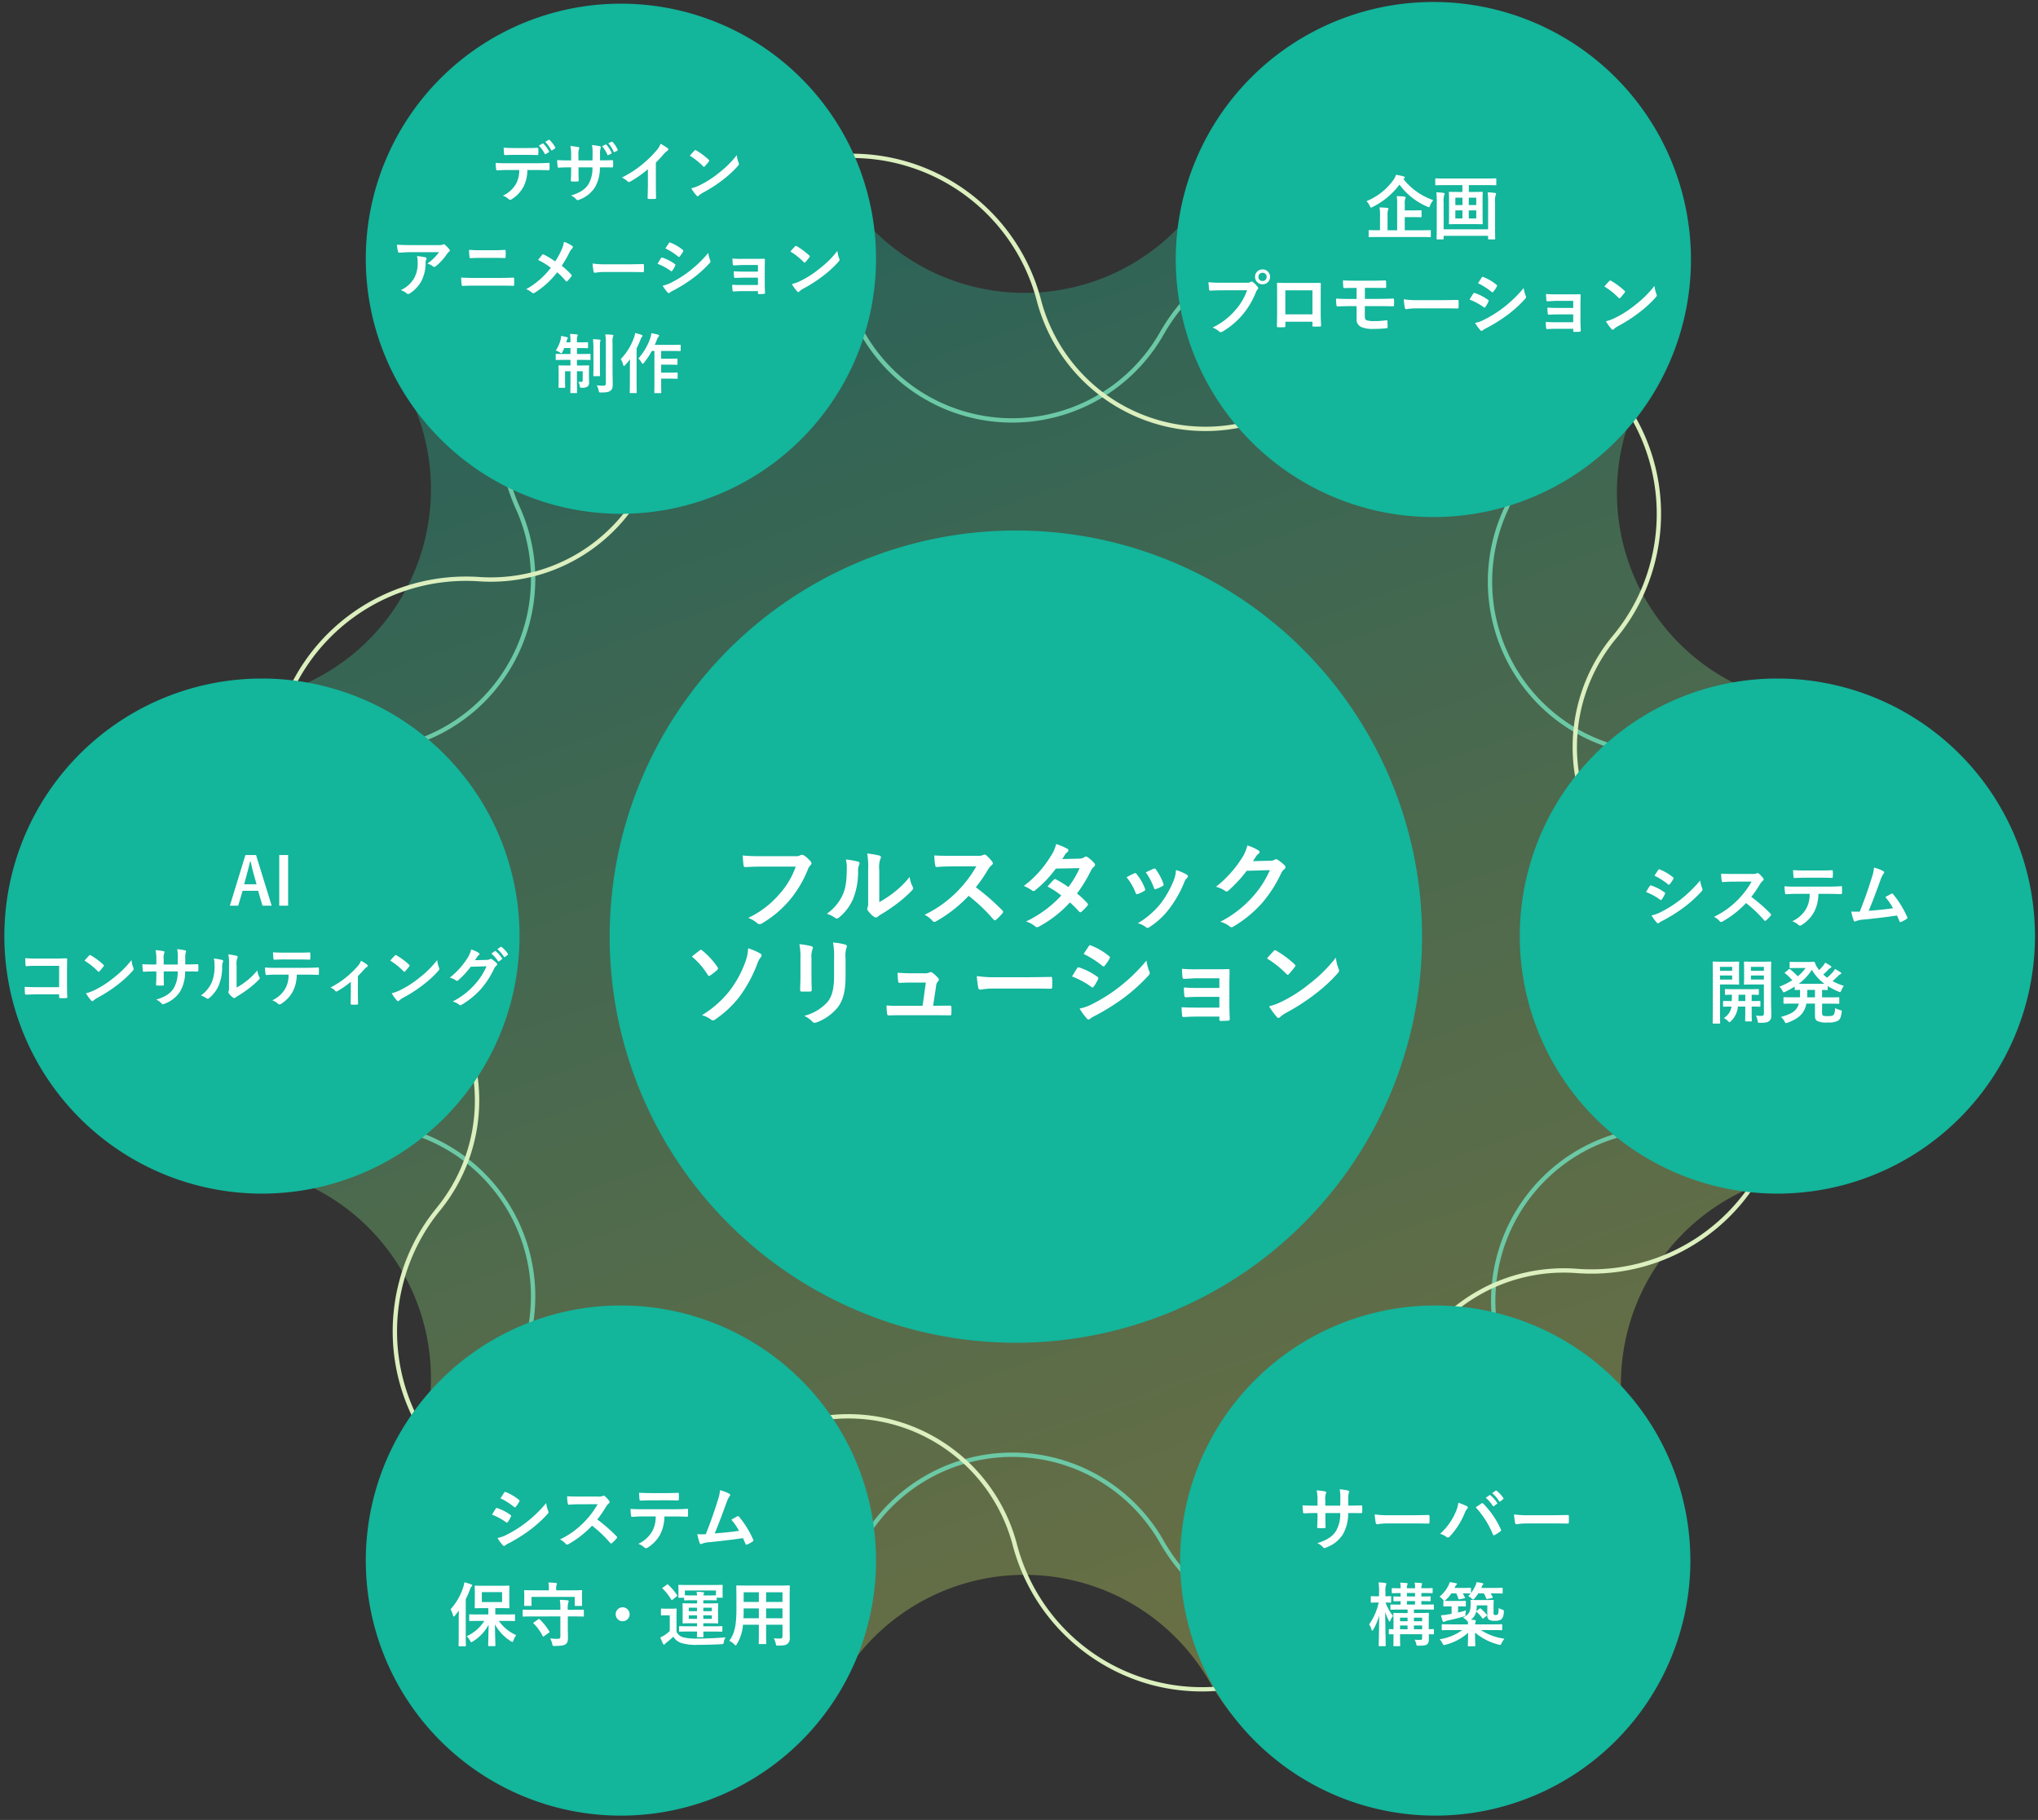 <svg xmlns="http://www.w3.org/2000/svg" xmlns:xlink="http://www.w3.org/1999/xlink" width="468" height="418" viewBox="0 0 468 418">
  <rect x="0" y="0" width="468" height="418" fill="#333333" stroke="none"/>
  <defs>
    <style>
      .cls-1, .cls-14 {
        fill: #fff;
      }

      .cls-1 {
        stroke: #707070;
      }

      .cls-2 {
        fill: url(#linear-gradient);
      }

      .cls-3, .cls-4 {
        fill: none;
      }

      .cls-3 {
        stroke: #6cc9a5;
      }

      .cls-4 {
        stroke: #dcefbe;
      }

      .cls-5 {
        clip-path: url(#clip-path);
      }

      .cls-6 {
        opacity: 0.363;
      }

      .cls-7 {
        clip-path: url(#clip-path-2);
      }

      .cls-8 {
        clip-path: url(#clip-path-3);
      }

      .cls-9 {
        fill: #6cc9a5;
      }

      .cls-10 {
        mix-blend-mode: multiply;
        isolation: isolate;
      }

      .cls-11 {
        clip-path: url(#clip-path-4);
      }

      .cls-12 {
        fill: #dcefbe;
      }

      .cls-13 {
        fill: #13b59b;
        opacity: 0.998;
      }
    </style>
    <linearGradient id="linear-gradient" x1="0.158" y1="0.124" x2="0.5" y2="1" gradientUnits="objectBoundingBox">
      <stop offset="0" stop-color="#13b59b"/>
      <stop offset="1" stop-color="#d2db5e"/>
    </linearGradient>
    <clipPath id="clip-path">
      <rect id="長方形_1421" data-name="長方形 1421" class="cls-1" width="468" height="418" transform="translate(-4583 -6741)"/>
    </clipPath>
    <clipPath id="clip-path-2">
      <rect id="長方形_1226" data-name="長方形 1226" class="cls-2" width="540.012" height="497.497"/>
    </clipPath>
    <clipPath id="clip-path-3">
      <rect id="長方形_1226-2" data-name="長方形 1226" class="cls-3" width="435.706" height="401.402"/>
    </clipPath>
    <clipPath id="clip-path-4">
      <rect id="長方形_1226-3" data-name="長方形 1226" class="cls-4" width="435.706" height="401.402"/>
    </clipPath>
  </defs>
  <g id="マスクグループ_33" data-name="マスクグループ 33" class="cls-5" transform="translate(4583 6741)">
    <g id="グループ_1832" data-name="グループ 1832">
      <g id="グループ_1603" data-name="グループ 1603" class="cls-6" transform="translate(-4617 -6775.258)">
        <g id="グループ_1603-2" data-name="グループ 1603" class="cls-7">
          <path id="パス_840" data-name="パス 840" class="cls-2" d="M390.721,479.537a55.341,55.341,0,0,1-47.875-27.892,48.98,48.98,0,0,0-85.03,0,55.062,55.062,0,0,1-102.954-27.186,54.361,54.361,0,0,1,4.8-22.473,48.981,48.981,0,0,0-35.227-68.173,55.084,55.084,0,0,1,0-108.088,48.98,48.98,0,0,0,35.227-68.173,54.359,54.359,0,0,1-4.8-22.473,55.062,55.062,0,0,1,102.954-27.186,48.98,48.98,0,0,0,85.029,0A55.063,55.063,0,0,1,445.8,135.079a54.347,54.347,0,0,1-4.989,22.883,48.979,48.979,0,0,0,35.889,68.7,55.222,55.222,0,0,1,32.332,18.731,54.33,54.33,0,0,1,13.021,35.493A55.086,55.086,0,0,1,477.18,335.01a48.981,48.981,0,0,0-35.887,67.649,54.41,54.41,0,0,1,4.507,21.8,55.141,55.141,0,0,1-55.079,55.079" transform="translate(-31.02 -31.02)"/>
        </g>
      </g>
      <g id="グループ_1604" data-name="グループ 1604" transform="translate(-4567.853 -6726.358)">
        <g id="グループ_1603-3" data-name="グループ 1603" class="cls-8">
          <path id="パス_840-2" data-name="パス 840" class="cls-9" d="M330.7,402.864a45.153,45.153,0,0,1-39.062-22.756,39.019,39.019,0,0,0-67.738,0,44.927,44.927,0,0,1-84-22.183,44.36,44.36,0,0,1,3.916-18.337,39.018,39.018,0,0,0-28.063-54.309,44.944,44.944,0,0,1,0-88.192,39.019,39.019,0,0,0,28.063-54.309A44.356,44.356,0,0,1,139.9,124.44a44.927,44.927,0,0,1,84-22.183,39.019,39.019,0,0,0,67.737,0,44.927,44.927,0,0,1,84,22.183,44.347,44.347,0,0,1-4.071,18.672,39.018,39.018,0,0,0,28.59,54.726,45.055,45.055,0,0,1,26.381,15.282,44.33,44.33,0,0,1,10.624,28.96,44.946,44.946,0,0,1-36.613,44.165,39.018,39.018,0,0,0-28.589,53.891,44.4,44.4,0,0,1,3.678,17.788A44.991,44.991,0,0,1,330.7,402.864Zm-72.931-43.4a40.02,40.02,0,0,1,34.737,20.147,43.927,43.927,0,0,0,82.134-21.687,43.4,43.4,0,0,0-3.595-17.389,40.019,40.019,0,0,1,29.322-55.273,43.946,43.946,0,0,0,35.8-43.182,43.341,43.341,0,0,0-10.387-28.314,44.053,44.053,0,0,0-25.793-14.943,40.017,40.017,0,0,1-29.323-56.129,43.353,43.353,0,0,0,3.98-18.254,43.927,43.927,0,0,0-82.134-21.687,40.019,40.019,0,0,1-69.473,0A43.927,43.927,0,0,0,140.9,124.44a43.363,43.363,0,0,0,3.828,17.927,40.017,40.017,0,0,1-28.782,55.7,43.944,43.944,0,0,0,0,86.229A40.019,40.019,0,0,1,144.73,340a43.367,43.367,0,0,0-3.828,17.927,43.927,43.927,0,0,0,82.134,21.687,40.018,40.018,0,0,1,34.737-20.147Z" transform="translate(-40.481 -40.481)"/>
        </g>
      </g>
      <g id="グループ_1605" data-name="グループ 1605" class="cls-10" transform="matrix(0.966, 0.259, -0.259, 0.966, -4505.109, -6779.255)">
        <g id="グループ_1603-4" data-name="グループ 1603" class="cls-11">
          <path id="パス_840-3" data-name="パス 840" class="cls-12" d="M330.7,402.864a45.153,45.153,0,0,1-39.062-22.756,39.019,39.019,0,0,0-67.738,0,44.927,44.927,0,0,1-84-22.183,44.36,44.36,0,0,1,3.916-18.337,39.018,39.018,0,0,0-28.063-54.309,44.944,44.944,0,0,1,0-88.192,39.019,39.019,0,0,0,28.063-54.309A44.356,44.356,0,0,1,139.9,124.44a44.927,44.927,0,0,1,84-22.183,39.019,39.019,0,0,0,67.737,0,44.927,44.927,0,0,1,84,22.183,44.347,44.347,0,0,1-4.071,18.672,39.018,39.018,0,0,0,28.59,54.726,45.055,45.055,0,0,1,26.381,15.282,44.33,44.33,0,0,1,10.624,28.96,44.946,44.946,0,0,1-36.613,44.165,39.018,39.018,0,0,0-28.589,53.891,44.4,44.4,0,0,1,3.678,17.788A44.991,44.991,0,0,1,330.7,402.864Zm-72.931-43.4a40.02,40.02,0,0,1,34.737,20.147,43.927,43.927,0,0,0,82.134-21.687,43.4,43.4,0,0,0-3.595-17.389,40.019,40.019,0,0,1,29.322-55.273,43.946,43.946,0,0,0,35.8-43.182,43.341,43.341,0,0,0-10.387-28.314,44.053,44.053,0,0,0-25.793-14.943,40.017,40.017,0,0,1-29.323-56.129,43.353,43.353,0,0,0,3.98-18.254,43.927,43.927,0,0,0-82.134-21.687,40.019,40.019,0,0,1-69.473,0A43.927,43.927,0,0,0,140.9,124.44a43.363,43.363,0,0,0,3.828,17.927,40.017,40.017,0,0,1-28.782,55.7,43.944,43.944,0,0,0,0,86.229A40.019,40.019,0,0,1,144.73,340a43.367,43.367,0,0,0-3.828,17.927,43.927,43.927,0,0,0,82.134,21.687,40.018,40.018,0,0,1,34.737-20.147Z" transform="translate(-40.481 -40.481)"/>
        </g>
      </g>
      <path id="パス_964" data-name="パス 964" class="cls-13" d="M58.585,0A58.585,58.585,0,1,1,0,58.585,58.585,58.585,0,0,1,58.585,0Z" transform="translate(-4499 -6740.156)"/>
      <path id="パス_965" data-name="パス 965" class="cls-14" d="M-18.27-11.67A7.32,7.32,0,0,1-16.92-9.8c.06.1.135.135.24.075l.675-.4a.16.16,0,0,0,.075-.24A7.064,7.064,0,0,0-17.2-12.1c-.075-.075-.135-.09-.21-.045Zm1.47-.855a7.2,7.2,0,0,1,1.335,1.86.162.162,0,0,0,.255.075l.63-.405a.182.182,0,0,0,.075-.27,6.64,6.64,0,0,0-1.275-1.68c-.075-.075-.12-.105-.21-.045ZM-21.1-9.54c.825,0,1.71.015,2.52.045.165,0,.195-.075.195-.285a6.673,6.673,0,0,0,0-1.1c0-.195-.03-.285-.18-.285-.75.045-1.695.06-2.535.06h-2.76c-.675,0-1.44-.015-2.49-.075.045.54.06,1.08.1,1.44.015.18.06.255.255.255.84-.03,1.44-.06,2.13-.06Zm2.22,3.48c1.035,0,2.07.03,2.85.06.135,0,.225-.06.225-.255.015-.2.015-.96,0-1.155,0-.21-.015-.3-.165-.3-.885.06-1.755.09-2.925.09h-6.735c-.87,0-1.71,0-2.55-.075a9.025,9.025,0,0,0,.12,1.44c.015.195.06.3.195.285.765-.045,1.5-.09,2.25-.09h2.85a6.371,6.371,0,0,1-.765,3.225A6.662,6.662,0,0,1-26.52-.165,3.94,3.94,0,0,1-25.185.63a.442.442,0,0,0,.315.15A.914.914,0,0,0-24.42.6a7.556,7.556,0,0,0,2.64-2.835A8.568,8.568,0,0,0-20.9-6.06Zm14.67-2.22V-9.7a4.131,4.131,0,0,1,.12-1.32.8.8,0,0,0,.06-.27c0-.12-.06-.195-.27-.24A13.941,13.941,0,0,0-6.06-11.79a9.972,9.972,0,0,1,.135,2.055l-.015,1.47H-9.165v-1.1A3.758,3.758,0,0,1-9.06-10.8a1.019,1.019,0,0,0,.09-.315c0-.105-.06-.18-.225-.21a14.563,14.563,0,0,0-1.83-.24,10.425,10.425,0,0,1,.18,2.2v1.1h-.45c-1.155,0-2.13-.03-2.76-.075a13.459,13.459,0,0,0,.105,1.455c.015.195.06.285.18.285.465-.03,1.665-.075,2.475-.075h.45v.57c0,.945-.03,1.68-.075,2.46-.015.165.075.195.27.21a9.256,9.256,0,0,0,1.29,0c.165-.015.27-.045.255-.21-.045-.8-.045-1.605-.045-2.49v-.54h3.195A7.258,7.258,0,0,1-6.84-2.85C-7.605-1.62-8.76-.855-10.89-.2A3.462,3.462,0,0,1-9.645.7c.12.12.2.165.285.165A1.258,1.258,0,0,0-8.94.735,7.067,7.067,0,0,0-5.4-2.055a8.921,8.921,0,0,0,1.155-4.62h.615c.735,0,1.65.015,2.16.015.21.015.24-.045.255-.24a7.813,7.813,0,0,0,0-1.185c-.015-.165-.03-.255-.21-.24-.69.03-1.53.045-2.265.045Zm.465-3.255a7.14,7.14,0,0,1,1.215,1.95.164.164,0,0,0,.255.09l.615-.315c.12-.06.135-.12.09-.225A7,7,0,0,0-2.73-11.85a.158.158,0,0,0-.21-.06Zm1.44-.675A7.184,7.184,0,0,1-1.1-10.26c.045.09.105.135.24.075l.6-.3a.169.169,0,0,0,.09-.255A6.341,6.341,0,0,0-1.32-12.495c-.075-.09-.12-.1-.21-.06ZM8.61-7.77a23.744,23.744,0,0,0,1.755-1.89,4.942,4.942,0,0,1,.9-.825.429.429,0,0,0,.21-.33.265.265,0,0,0-.12-.225A13.345,13.345,0,0,0,9.69-12.09a4.348,4.348,0,0,1-.945,1.545A24.337,24.337,0,0,1,5.55-7.41,24.079,24.079,0,0,1,.825-4.335a5.615,5.615,0,0,1,1.29.885.418.418,0,0,0,.315.15.423.423,0,0,0,.225-.06A25.95,25.95,0,0,0,6.78-6.24v3.5c0,1.02-.045,1.995-.06,3.075-.015.18.045.24.21.24a12.511,12.511,0,0,0,1.5,0c.165,0,.24-.06.225-.255-.03-1.2-.045-2.085-.045-3.12Zm7.8-1.575A15.878,15.878,0,0,1,19.47-6.9c.075.075.135.12.2.12s.1-.045.18-.12c.21-.225.7-.825.93-1.125a.323.323,0,0,0,.09-.195c0-.06-.045-.12-.135-.21a15.641,15.641,0,0,0-2.865-2.13.4.4,0,0,0-.195-.075.281.281,0,0,0-.21.12C17.175-10.215,16.74-9.75,16.41-9.345Zm.33,7.485A10.393,10.393,0,0,0,17.94-.2a.389.389,0,0,0,.255.165.415.415,0,0,0,.27-.15,5.177,5.177,0,0,1,1-.69A32.251,32.251,0,0,0,24-3.81a24.518,24.518,0,0,0,3.45-3.18c.165-.2.24-.315.24-.45a.734.734,0,0,0-.075-.285,6.7,6.7,0,0,1-.42-1.755,22.535,22.535,0,0,1-4.11,4.08,22.234,22.234,0,0,1-4.32,2.79A9.036,9.036,0,0,1,16.74-1.86ZM-41.19,12.805a10.67,10.67,0,0,1-2.685,2.625,3.459,3.459,0,0,1,1.245.615.586.586,0,0,0,.36.15.432.432,0,0,0,.315-.135,12.754,12.754,0,0,0,2.64-2.895,1.863,1.863,0,0,1,.4-.435.391.391,0,0,0,.21-.315.435.435,0,0,0-.12-.27,7.688,7.688,0,0,0-.9-.945.51.51,0,0,0-.345-.21,1.1,1.1,0,0,0-.285.105,3.16,3.16,0,0,1-1.035.09H-47.82c-1.2,0-2.025-.03-3.045-.1a14.035,14.035,0,0,0,.27,1.62c.03.135.09.24.27.225.885-.06,1.8-.12,2.655-.12Zm-8.775,8.715a4.221,4.221,0,0,1,1.365.765.424.424,0,0,0,.3.135.755.755,0,0,0,.42-.15,7.808,7.808,0,0,0,2.73-2.985,9.169,9.169,0,0,0,.885-4.125,1.372,1.372,0,0,1,.135-.615.611.611,0,0,0,.075-.27c0-.135-.06-.24-.255-.285a16.652,16.652,0,0,0-1.935-.285,5.423,5.423,0,0,1,.15,1.41,6.936,6.936,0,0,1-.735,3.54A6.642,6.642,0,0,1-49.965,21.52Zm21.255-7.4c.96,0,1.92.015,2.625.045.15,0,.18-.075.195-.285a9.913,9.913,0,0,0,0-1.335c0-.18-.045-.255-.165-.255-.645.03-1.545.075-2.7.075h-2.97c-.9,0-1.605-.015-2.55-.09a10.11,10.11,0,0,0,.09,1.59c.015.225.06.315.21.315.69-.03,1.35-.06,2.295-.06Zm1.26,6.375c1.02,0,2.565.015,3.285.045.195,0,.225-.09.225-.315a9.472,9.472,0,0,0,0-1.305c0-.195-.045-.27-.24-.27-.69.03-1.71.075-3.375.075h-5.46c-.945,0-2.025-.015-3.1-.09.045.8.075,1.305.135,1.65.03.195.075.285.225.285.735-.06,1.725-.075,2.7-.075Zm12.945-5.565a22.351,22.351,0,0,0-2.61-1.575.426.426,0,0,0-.18-.06.208.208,0,0,0-.15.075c-.195.21-.555.675-.99,1.23A16.456,16.456,0,0,1-15.51,16.39a18.324,18.324,0,0,1-5.655,4.92,4.369,4.369,0,0,1,1.35.825.421.421,0,0,0,.285.1.683.683,0,0,0,.345-.12,19.688,19.688,0,0,0,5.13-4.68,15.336,15.336,0,0,1,1.965,1.98c.075.09.135.135.21.135a.232.232,0,0,0,.18-.1c.315-.345.615-.675.915-1.065a.4.4,0,0,0,.075-.195.324.324,0,0,0-.09-.21,17.432,17.432,0,0,0-2.2-2.04,29.459,29.459,0,0,0,1.71-2.97,3.277,3.277,0,0,1,.675-1.005.442.442,0,0,0,.165-.33.313.313,0,0,0-.15-.255,7.33,7.33,0,0,0-1.89-.945,6.978,6.978,0,0,1-.57,1.845A17.763,17.763,0,0,1-14.505,14.935ZM2.25,17.365c1.11,0,2.22.015,3.345.03.21.015.27-.045.27-.225a11.056,11.056,0,0,0,0-1.41c0-.18-.045-.225-.27-.21-1.155.015-2.31.045-3.45.045h-4.83a19.271,19.271,0,0,1-3.24-.18A16.28,16.28,0,0,0-5.7,17.23c.045.225.165.315.345.315a12,12,0,0,1,2.2-.18Zm6.735-1.89a13.153,13.153,0,0,1,3.03,1.635.29.29,0,0,0,.18.09c.06,0,.12-.06.195-.15a6.108,6.108,0,0,0,.66-1.14.445.445,0,0,0,.06-.165c0-.09-.06-.15-.165-.225a10.41,10.41,0,0,0-2.88-1.47c-.135-.03-.21.045-.285.15C9.6,14.44,9.36,14.875,8.985,15.475ZM10.8,11.95A14.507,14.507,0,0,1,13.71,13.8a.386.386,0,0,0,.225.1.167.167,0,0,0,.15-.09,6.42,6.42,0,0,0,.765-1.125.363.363,0,0,0,.06-.2.238.238,0,0,0-.12-.195,10.2,10.2,0,0,0-2.82-1.665c-.18-.09-.27-.06-.375.12C11.34,11.14,11.055,11.56,10.8,11.95Zm-.63,8.55a9.473,9.473,0,0,0,1.11,1.53.386.386,0,0,0,.3.18.332.332,0,0,0,.24-.12,4.929,4.929,0,0,1,.87-.51,34.824,34.824,0,0,0,4.485-2.82,27.946,27.946,0,0,0,3.81-3.465.466.466,0,0,0,.165-.345.734.734,0,0,0-.075-.285,7.491,7.491,0,0,1-.435-1.68,27.3,27.3,0,0,1-4.32,4.185,25.127,25.127,0,0,1-4.11,2.595A6.936,6.936,0,0,1,10.17,20.5Zm21.885-3.225h-3.21c-.975,0-1.53-.015-2.34-.075a8.546,8.546,0,0,0,.06,1.2c.015.24.075.33.255.33.645-.03,1.38-.06,2.055-.06h3.18v1.68H28.56c-.87,0-1.605,0-2.415-.06a8.883,8.883,0,0,0,.075,1.245c.015.225.06.3.21.3.69-.045,1.365-.075,2.07-.075h3.555v.45c0,.18.03.225.27.225.3,0,.78-.015,1.02-.03s.33-.06.33-.285c-.03-.765-.06-1.455-.06-2.13V16.525c0-.66.03-1.29.03-1.965.015-.15-.045-.24-.225-.24-.66.03-1.485.03-2.22.03H28.59a23.342,23.342,0,0,1-2.4-.075c.03.57.045.855.075,1.23.015.24.09.36.225.345.675-.015,1.4-.09,2.1-.09h3.465Zm7.455-4.62A15.878,15.878,0,0,1,42.57,15.1c.075.075.135.12.195.12s.1-.045.18-.12c.21-.225.705-.825.93-1.125a.323.323,0,0,0,.09-.195c0-.06-.045-.12-.135-.21a15.641,15.641,0,0,0-2.865-2.13.4.4,0,0,0-.195-.075.281.281,0,0,0-.21.12C40.275,11.785,39.84,12.25,39.51,12.655Zm.33,7.485a10.393,10.393,0,0,0,1.2,1.665.389.389,0,0,0,.255.165.415.415,0,0,0,.27-.15,5.178,5.178,0,0,1,1.005-.69,32.251,32.251,0,0,0,4.53-2.94,24.518,24.518,0,0,0,3.45-3.18c.165-.195.24-.315.24-.45a.733.733,0,0,0-.075-.285,6.7,6.7,0,0,1-.42-1.755,22.535,22.535,0,0,1-4.11,4.08,22.234,22.234,0,0,1-4.32,2.79A9.036,9.036,0,0,1,39.84,20.14ZM-11,33.515h-.96l.09-.315a1.239,1.239,0,0,1,.15-.435.466.466,0,0,0,.1-.255c0-.09-.045-.135-.225-.18a12.243,12.243,0,0,0-1.305-.285,3.734,3.734,0,0,1-.075.705A8.132,8.132,0,0,1-14.37,35.4a3.622,3.622,0,0,1,.915.435.84.84,0,0,0,.36.18c.105,0,.165-.1.27-.33q.2-.382.4-.855H-11V36.2h-1.26c-1.395,0-1.875-.03-1.965-.03-.15,0-.165.015-.165.165V37.4c0,.165.015.18.165.18.09,0,.57-.03,1.965-.03H-11v1.29h-.72c-1.305,0-1.755-.03-1.86-.03-.15,0-.165.015-.165.165,0,.105.03.465.03,1.365v1.965c0,.975-.03,1.38-.03,1.485,0,.15.015.165.165.165h1.2c.15,0,.165-.015.165-.165,0-.09-.03-.51-.03-1.41V40.16H-11v1.995c0,1.845-.03,2.76-.03,2.865,0,.135.015.15.165.15h1.215c.15,0,.165-.015.165-.15,0-.09-.03-1.035-.03-2.88V40.16h1.32v2.07c0,.285-.1.375-.345.375a6.065,6.065,0,0,1-.66-.045,2.83,2.83,0,0,1,.33.945c.075.435.075.45.54.45a2.007,2.007,0,0,0,1.26-.285,1.073,1.073,0,0,0,.345-.96c0-.4-.03-.855-.03-1.695V40.49c0-.96.03-1.425.03-1.515,0-.15-.015-.165-.165-.165-.105,0-.54.03-1.845.03h-.78V37.55h1.005c1.4,0,1.86.03,1.95.03.15,0,.165-.015.165-.18V36.335c0-.15-.015-.165-.165-.165-.09,0-.555.03-1.95.03H-9.51V34.835h.72c1.185,0,1.575.03,1.665.03.15,0,.165-.015.165-.165V33.65c0-.15-.015-.165-.165-.165-.09,0-.48.03-1.665.03h-.72v-.51a1.975,1.975,0,0,1,.09-.825.939.939,0,0,0,.1-.33c0-.09-.09-.15-.225-.15-.48-.06-.99-.09-1.56-.105A7.684,7.684,0,0,1-11,33.02Zm9.66.27a5.145,5.145,0,0,1,.09-1.515.713.713,0,0,0,.105-.315c0-.075-.09-.15-.255-.165A13.8,13.8,0,0,0-3,31.7a12.268,12.268,0,0,1,.12,2.115V42.89c0,.48-.15.585-.645.585a11.6,11.6,0,0,1-1.44-.09,4.31,4.31,0,0,1,.435,1.17c.1.48.1.48.555.48,1.32,0,1.725-.1,2.145-.39.435-.3.54-.8.54-1.53,0-.75-.045-1.95-.045-3Zm-4.38,5.355c0,1.275-.03,1.89-.03,1.98,0,.15.015.165.165.165h1.2c.165,0,.18-.015.18-.165,0-.09-.03-.7-.03-1.98V35a10.236,10.236,0,0,1,.045-1.6,1.213,1.213,0,0,0,.1-.33c0-.09-.075-.15-.225-.165-.51-.06-.99-.09-1.515-.105a15.806,15.806,0,0,1,.1,2.22ZM8.28,35.5V42.68c0,1.5-.03,2.25-.03,2.34,0,.15.015.165.165.165H9.69c.15,0,.165-.015.165-.165,0-.075-.03-.84-.03-2.34v-.825h1.92c1.2,0,1.6.03,1.7.03.15,0,.165-.015.165-.18V40.6c0-.135-.015-.15-.165-.15-.09,0-.5.03-1.7.03H9.825v-1.83h1.92c1.185,0,1.575.03,1.665.03.15,0,.165-.015.165-.165v-1.1c0-.15-.015-.165-.165-.165-.09,0-.48.03-1.665.03H9.825V35.5H12.27c1.335,0,1.785.03,1.86.03.165,0,.18-.015.18-.18v-1.1c0-.165-.015-.18-.18-.18-.075,0-.525.03-1.86.03H8.355c.18-.375.33-.75.465-1.11a1.919,1.919,0,0,1,.39-.735.345.345,0,0,0,.135-.285c0-.105-.105-.18-.285-.225-.465-.135-.93-.225-1.485-.33a5.535,5.535,0,0,1-.24,1.14,13.9,13.9,0,0,1-2.745,4.68,3.465,3.465,0,0,1,.72.915c.12.21.2.3.285.3s.15-.075.285-.24A17.4,17.4,0,0,0,7.68,35.5Zm-5.64,7.23c0,1.47-.03,2.19-.03,2.28,0,.15.015.165.165.165H4.05c.15,0,.165-.015.165-.165,0-.075-.03-.81-.03-2.28V34.91a21.033,21.033,0,0,0,.885-1.98c.15-.42.225-.54.33-.63s.15-.165.15-.27c0-.09-.06-.15-.24-.225-.42-.165-.915-.285-1.455-.435a5.421,5.421,0,0,1-.27,1.08A13.842,13.842,0,0,1,.54,37.385,3.665,3.665,0,0,1,1.1,38.69c.045.18.1.255.2.255.06,0,.15-.06.255-.18a14.529,14.529,0,0,0,1.125-1.38c-.015.66-.03,1.335-.03,1.89Z" transform="translate(-4441 -6695.892)"/>
      <path id="パス_970" data-name="パス 970" class="cls-13" d="M58.585,0A58.585,58.585,0,1,1,0,58.585,58.585,58.585,0,0,1,58.585,0Z" transform="translate(-4499 -6441.156)"/>
      <path id="パス_972" data-name="パス 972" class="cls-14" d="M-30.016-6.96a14.029,14.029,0,0,1,3.232,1.744.31.31,0,0,0,.192.1c.064,0,.128-.064.208-.16a6.515,6.515,0,0,0,.7-1.216.475.475,0,0,0,.064-.176c0-.1-.064-.16-.176-.24A11.1,11.1,0,0,0-28.864-8.48c-.144-.032-.224.048-.3.16C-29.36-8.064-29.616-7.6-30.016-6.96Zm1.936-3.76a15.474,15.474,0,0,1,3.1,1.968.412.412,0,0,0,.24.112.178.178,0,0,0,.16-.1,6.848,6.848,0,0,0,.816-1.2.387.387,0,0,0,.064-.208.253.253,0,0,0-.128-.208,10.877,10.877,0,0,0-3.008-1.776c-.192-.1-.288-.064-.4.128C-27.5-11.584-27.808-11.136-28.08-10.72Zm-.672,9.12A10.1,10.1,0,0,0-27.568.032a.412.412,0,0,0,.32.192A.355.355,0,0,0-26.992.1a5.257,5.257,0,0,1,.928-.544A37.146,37.146,0,0,0-21.28-3.456a29.809,29.809,0,0,0,4.064-3.7.5.5,0,0,0,.176-.368.782.782,0,0,0-.08-.3,7.991,7.991,0,0,1-.464-1.792,29.116,29.116,0,0,1-4.608,4.464,26.8,26.8,0,0,1-4.384,2.768A7.4,7.4,0,0,1-28.752-1.6Zm18.688-9.52c-1.04,0-1.84,0-2.7-.064a9.322,9.322,0,0,0,.144,1.664c.032.176.08.288.208.272.864-.064,1.7-.1,2.528-.1L-5.76-9.36A19.626,19.626,0,0,1-8.768-5.344,19.435,19.435,0,0,1-14.4-1.264a4.384,4.384,0,0,1,1.344,1.04.358.358,0,0,0,.272.144,1.013,1.013,0,0,0,.368-.128A23.019,23.019,0,0,0-7.04-4.432,29.124,29.124,0,0,1-2.88-.464a.329.329,0,0,0,.224.128.277.277,0,0,0,.192-.1A8.573,8.573,0,0,0-1.392-1.52a.4.4,0,0,0,.112-.24.364.364,0,0,0-.128-.224A37.62,37.62,0,0,0-5.84-5.856,25.249,25.249,0,0,0-3.792-8.848a2.93,2.93,0,0,1,.592-.7.442.442,0,0,0,.208-.32.426.426,0,0,0-.08-.208,5.833,5.833,0,0,0-1.04-1.12.529.529,0,0,0-.272-.128.267.267,0,0,0-.176.064,2.35,2.35,0,0,1-1.1.144ZM11.712-6.544c1.1,0,2.208.032,3.04.064.144,0,.24-.064.24-.272.016-.208.016-1.024,0-1.232,0-.224-.016-.32-.176-.32-.944.064-1.872.1-3.12.1H4.512c-.928,0-1.824,0-2.72-.08A9.627,9.627,0,0,0,1.92-6.752c.016.208.064.32.208.3.816-.048,1.6-.1,2.4-.1h3.04A6.8,6.8,0,0,1,6.752-3.1,7.106,7.106,0,0,1,3.568-.256,4.2,4.2,0,0,1,4.992.592a.472.472,0,0,0,.336.16A.975.975,0,0,0,5.808.56,8.06,8.06,0,0,0,8.624-2.464a9.139,9.139,0,0,0,.944-4.08ZM9.984-10.256c.88,0,1.824.016,2.688.048.176,0,.208-.08.208-.3a7.117,7.117,0,0,0,0-1.168c0-.208-.032-.3-.192-.3-.8.048-1.808.064-2.7.064H6.4c-.72,0-1.536-.016-2.656-.08.048.576.064,1.152.112,1.536.016.192.064.272.272.272.9-.032,1.536-.064,2.272-.064Zm12.352-2.32a8.532,8.532,0,0,1-.464,2.192c-.832,2.688-1.664,5.056-2.8,7.92-.64.016-1.312.032-1.952-.016a14.907,14.907,0,0,0,.56,2.064c.08.224.256.256.464.16A5.387,5.387,0,0,1,20.016-.64c2.608-.272,5.04-.544,7.6-.928.192.416.368.832.56,1.28.048.144.128.224.224.224a.426.426,0,0,0,.192-.048,8.057,8.057,0,0,0,1.216-.656c.144-.08.208-.176.208-.272a.387.387,0,0,0-.064-.208A22.5,22.5,0,0,0,26.72-6.48c-.112-.128-.208-.192-.384-.1-.448.24-.912.512-1.392.768a15.949,15.949,0,0,1,1.776,2.56c-1.792.272-3.136.4-5.6.608,1.008-2.4,1.856-4.752,2.752-7.2a5.141,5.141,0,0,1,.656-1.328.537.537,0,0,0,.16-.32c0-.1-.08-.176-.192-.256A8.687,8.687,0,0,0,22.336-12.576ZM-31.776,17.44a9.369,9.369,0,0,1-4.048,3.52,4.6,4.6,0,0,1,.752,1.008c.144.256.208.368.3.368s.192-.08.384-.192A9.946,9.946,0,0,0-30.8,18.32c-.016,2.032-.1,4.208-.1,4.736,0,.16.016.176.176.176h1.312c.16,0,.176-.016.176-.176,0-.544-.1-2.816-.1-4.816A10.253,10.253,0,0,0-25.7,22.1a.886.886,0,0,0,.368.176c.1,0,.144-.112.24-.352a4.209,4.209,0,0,1,.64-1.216,9.216,9.216,0,0,1-3.984-3.264H-27.1c1.568,0,2.112.032,2.208.032.144,0,.16-.016.16-.176V16.112c0-.16-.016-.176-.16-.176-.1,0-.64.032-2.208.032h-2.16V14.512h1.04c1.44,0,1.92.032,2.032.032.16,0,.176-.016.176-.176,0-.1-.032-.5-.032-1.408V10.928c0-.912.032-1.312.032-1.408,0-.16-.016-.176-.176-.176-.112,0-.592.032-2.032.032h-3.552c-1.44,0-1.936-.032-2.048-.032-.16,0-.176.016-.176.176,0,.112.032.5.032,1.408V12.96c0,.912-.032,1.3-.032,1.408,0,.16.016.176.176.176.112,0,.608-.032,2.048-.032h.912v1.456h-2c-1.584,0-2.128-.032-2.224-.032-.16,0-.176.016-.176.176V17.3c0,.16.016.176.176.176.1,0,.64-.032,2.224-.032Zm4.08-4.32h-4.656V10.832H-27.7Zm-9.968,7.568c0,1.552-.032,2.32-.032,2.416,0,.16.016.176.16.176h1.344c.16,0,.176-.016.176-.176,0-.08-.032-.864-.032-2.416V12.464a21.528,21.528,0,0,0,.976-2.24c.144-.416.224-.576.336-.656.128-.1.176-.16.176-.272,0-.128-.1-.176-.256-.24a12.661,12.661,0,0,0-1.552-.48,5.328,5.328,0,0,1-.256,1.136,14,14,0,0,1-2.912,5.072,5.42,5.42,0,0,1,.56,1.376c.064.192.112.288.192.288.064,0,.144-.08.256-.208.3-.384.608-.768.9-1.168-.016.688-.032,1.424-.032,2.016Zm23.344-4.272V21.04c0,.384-.16.512-.608.512a14.2,14.2,0,0,1-1.744-.08,4.609,4.609,0,0,1,.48,1.248c.112.48.112.5.624.48,1.472-.016,2.144-.144,2.464-.416.4-.32.528-.624.528-1.44s-.032-1.568-.032-2.464V16.416h1.488c1.424,0,1.92.032,2.016.032.16,0,.176-.016.176-.192V15.04c0-.16-.016-.176-.176-.176-.1,0-.592.032-2.016.032h-1.488v-.032a4.843,4.843,0,0,1,.1-1.616.815.815,0,0,0,.1-.336c0-.08-.1-.176-.256-.192-.576-.064-1.168-.1-1.776-.112A13.593,13.593,0,0,1-14.32,14.9h-6.448c-1.44,0-1.936-.032-2.032-.032-.16,0-.176.016-.176.176v1.216c0,.176.016.192.176.192.1,0,.592-.032,2.032-.032Zm-.96-6v-.272A2.551,2.551,0,0,1-15.2,9.2a.787.787,0,0,0,.08-.32c0-.08-.08-.144-.24-.16-.56-.048-1.136-.08-1.712-.08a6.441,6.441,0,0,1,.112,1.52v.256h-3.376c-1.488,0-2.032-.032-2.128-.032-.16,0-.176.016-.176.176,0,.112.032.384.032.96v.544c0,1.424-.032,1.648-.032,1.76,0,.16.016.176.176.176h1.344c.16,0,.176-.016.176-.176V11.936h9.92v1.888c0,.16.016.176.176.176H-9.5c.16,0,.176-.016.176-.176,0-.112-.032-.336-.032-1.76v-.672c0-.448.032-.736.032-.832,0-.16-.016-.176-.176-.176-.1,0-.64.032-2.128.032Zm-5.088,7.344c-.192.128-.224.176-.08.3a10.528,10.528,0,0,1,2.064,2.864c.032.08.064.128.128.128a.5.5,0,0,0,.192-.1l1.1-.784c.176-.128.192-.176.1-.32a13.537,13.537,0,0,0-2.208-2.768c-.128-.1-.176-.112-.336,0ZM-.016,14.32a1.6,1.6,0,0,0-1.6,1.6,1.6,1.6,0,0,0,1.6,1.6,1.6,1.6,0,0,0,1.6-1.6A1.6,1.6,0,0,0-.016,14.32Zm17.088,5.568c-.016.7-.032,1.024-.032,1.12,0,.144.032.176.176.176h1.152c.144,0,.176-.032.176-.176,0-.1-.032-.416-.032-1.12H20.5c1.568,0,2.112.032,2.208.032.16,0,.176-.016.176-.176v-.912c0-.16-.016-.176-.176-.176-.1,0-.64.032-2.208.032H18.512v-.7H19.68c1.456,0,1.968.032,2.064.032.16,0,.176-.016.176-.176,0-.1-.032-.464-.032-1.328V14.9c0-.88.032-1.248.032-1.328,0-.16-.016-.176-.176-.176-.1,0-.608.032-2.064.032H18.512V12.7h1.36c.96,0,1.44.032,1.536.032.16,0,.176-.016.176-.176v-.432h1.2c.16,0,.176-.016.176-.16,0-.1-.032-.288-.032-1.472V10c0-.32.032-.544.032-.64,0-.176-.016-.192-.176-.192-.1,0-.656.032-2.224.032H15.168c-1.552,0-2.112-.032-2.224-.032-.16,0-.176.016-.176.192,0,.1.032.32.032.736v.4c0,1.184-.032,1.376-.032,1.472,0,.144.016.16.176.16H14.1v.432c0,.16.016.176.176.176.1,0,.576-.032,1.536-.032h1.264v.72H15.984c-1.456,0-1.968-.032-2.08-.032-.144,0-.16.016-.16.176,0,.1.016.448.016,1.328v1.616c0,.864-.016,1.232-.016,1.328,0,.16.016.176.16.176.112,0,.624-.032,2.08-.032h1.088v.7H15.3c-1.552,0-2.1-.032-2.192-.032-.16,0-.176.016-.176.176v.912c0,.16.016.176.176.176.1,0,.64-.032,2.192-.032Zm4.336-9.424v1.1c-.1,0-.576.032-1.536.032h-1.36a.688.688,0,0,1,.1-.32.721.721,0,0,0,.08-.272c0-.1-.1-.128-.24-.144-.576-.064-.9-.08-1.488-.1a6.6,6.6,0,0,1,.1.832H15.808c-.96,0-1.44-.032-1.536-.032v-1.1Zm-.944,6.512H18.512V16.16h1.952Zm0-2.56v.8H18.512v-.8Zm-5.3,2.56V16.16h1.9v.816Zm0-1.76v-.8h1.9v.8Zm-2.816,1.136c0-1.008.032-1.472.032-1.568,0-.16-.016-.176-.176-.176-.08,0-.336.032-1.168.032h-.928c-.832,0-1.056-.032-1.136-.032-.176,0-.192.016-.192.176V16c0,.176.016.192.192.192.08,0,.3-.032,1.136-.032H10.8v3.6a7.073,7.073,0,0,1-1.216.976,8.918,8.918,0,0,1-.96.512,13.9,13.9,0,0,0,.624,1.424c.064.112.128.224.24.224.064,0,.144-.064.224-.16a2.012,2.012,0,0,1,.368-.336c.576-.464,1.088-.88,1.552-1.328a3.4,3.4,0,0,0,1.648,1.392,11.319,11.319,0,0,0,3.92.48c1.664,0,3.424-.048,5.424-.144.512-.032.512-.048.608-.56a2.211,2.211,0,0,1,.416-1.024c-2.384.208-4.56.288-6.64.288a12.019,12.019,0,0,1-3.248-.32,2.455,2.455,0,0,1-1.408-1.248ZM9.248,9.76c-.176.128-.192.16-.08.272a12.561,12.561,0,0,1,1.968,2.5c.064.08.1.128.144.128s.1-.032.192-.112l.9-.72c.176-.144.176-.192.1-.32a13.229,13.229,0,0,0-2.016-2.368c-.064-.064-.1-.1-.144-.1a.375.375,0,0,0-.208.112Zm29.088,2.352c0-1.664.032-2.528.032-2.624,0-.176-.016-.192-.176-.192-.112,0-.656.032-2.208.032h-7.52c-1.536,0-2.1-.032-2.192-.032-.176,0-.192.016-.192.192,0,.1.032.96.032,2.624v2.624c0,3.856-.48,5.76-1.648,7.264a4.2,4.2,0,0,1,1.136.816c.176.176.256.256.336.256s.16-.1.288-.32a10.06,10.06,0,0,0,1.392-4.432h3.648v1.9c0,1.552-.032,2.256-.032,2.368,0,.16.016.176.176.176h1.376c.16,0,.176-.016.176-.176,0-.1-.032-.816-.032-2.368v-1.9h3.76v2.656c0,.368-.144.528-.512.528-.528,0-.832-.016-1.488-.064a4.118,4.118,0,0,1,.448,1.216c.1.464.1.464.592.464,1.328,0,1.808-.144,2.112-.416a1.531,1.531,0,0,0,.528-1.3c0-.656-.032-1.472-.032-2.208Zm-5.408,4.72V14.576h3.76v2.256Zm3.76-5.968v2.224h-3.76V10.864Zm-8.96,5.968c.032-.624.048-1.312.048-2.08v-.176h3.488v2.256Zm.048-3.744V10.864h3.488v2.224Z" transform="translate(-4440 -6386.156)"/>
      <path id="パス_968" data-name="パス 968" class="cls-13" d="M59.153,0A59.153,59.153,0,1,1,0,59.153,59.153,59.153,0,0,1,59.153,0Z" transform="translate(-4582 -6585.156)"/>
      <path id="パス_960" data-name="パス 960" class="cls-13" d="M59.153,0A59.153,59.153,0,1,1,0,59.153,59.153,59.153,0,0,1,59.153,0Z" transform="translate(-4313 -6740.545)"/>
      <path id="パス_961" data-name="パス 961" class="cls-14" d="M-2.608.672C-1.2.672-.7.7-.608.7c.16,0,.176-.016.176-.16V-.736c0-.16-.016-.176-.176-.176-.1,0-.592.032-2,.032H-6.416V-3.9H-4.8c1.456,0,1.968.032,2.064.032.16,0,.176-.016.176-.176V-5.3c0-.16-.016-.176-.176-.176-.1,0-.608.032-2.064.032H-6.416V-6.928a3.11,3.11,0,0,1,.1-1.152.82.82,0,0,0,.1-.352c0-.08-.1-.16-.256-.176-.544-.064-1.2-.1-1.792-.112A8.709,8.709,0,0,1-8.16-6.976v6.1h-2.208V-4.336a3.584,3.584,0,0,1,.1-1.168.761.761,0,0,0,.112-.336c0-.08-.1-.16-.256-.176-.576-.064-1.2-.1-1.808-.112A7.436,7.436,0,0,1-12.1-4.384v3.5h-.432c-1.424,0-1.9-.032-2.016-.032-.144,0-.16.016-.16.176V.544c0,.144.016.16.16.16.112,0,.592-.032,2.016-.032Zm-3.984-13.44a.288.288,0,0,0,.176-.24c0-.128-.112-.208-.288-.256a16.323,16.323,0,0,0-1.728-.352,4.318,4.318,0,0,1-.592,1.184A14.125,14.125,0,0,1-15.2-7.568a4.2,4.2,0,0,1,.752,1.1c.128.272.176.384.288.384a1.2,1.2,0,0,0,.384-.16,17.345,17.345,0,0,0,6.144-5.12A15.5,15.5,0,0,0-1.232-6.3a1.1,1.1,0,0,0,.368.128c.112,0,.16-.112.272-.4a4.625,4.625,0,0,1,.72-1.232A14.741,14.741,0,0,1-6.72-12.656Zm13.408,1.52V-9.68h-.9c-1.424,0-1.9-.032-2.016-.032-.16,0-.176.016-.176.192,0,.1.032.592.032,1.728V-4.16c0,1.12-.032,1.632-.032,1.728,0,.16.016.176.176.176.112,0,.592-.032,2.016-.032H9.28c1.44,0,1.92.032,2.016.032.176,0,.192-.016.192-.176,0-.1-.032-.608-.032-1.728V-7.792c0-1.136.032-1.632.032-1.728,0-.176-.016-.192-.192-.192-.1,0-.576.032-2.016.032H8.3v-1.568h4.1c1.456,0,1.936.032,2.032.032.16,0,.176-.016.176-.16v-1.232c0-.176-.016-.192-.176-.192-.1,0-.576.032-2.032.032H2.8C1.36-12.768.864-12.8.768-12.8c-.16,0-.176.016-.176.192v1.232c0,.144.016.16.176.16.1,0,.592-.032,2.032-.032ZM10-3.6H8.288V-5.44H10Zm-4.8,0V-5.44H6.832V-3.6ZM10-8.368v1.7H8.288v-1.7Zm-4.8,1.7v-1.7H6.832v1.7ZM12.72-1.1H2.512V-7.232A5.381,5.381,0,0,1,2.624-8.9a.7.7,0,0,0,.112-.336c0-.128-.112-.208-.3-.24-.512-.064-.976-.1-1.6-.128a18.446,18.446,0,0,1,.1,2.256v5.232C.928-.1.9.928.9,1.04c0,.16.016.176.176.176H2.336c.16,0,.176-.016.176-.176V.4H12.72v.64c0,.16.016.176.176.176h1.28c.16,0,.176-.016.176-.176,0-.1-.032-1.152-.032-3.184v-5.1a4.853,4.853,0,0,1,.128-1.68.527.527,0,0,0,.1-.3c0-.144-.112-.208-.3-.24-.512-.064-1.008-.1-1.616-.128a21.2,21.2,0,0,1,.1,2.336Zm-55.344,14a13.467,13.467,0,0,1-2.7,4.56,15.463,15.463,0,0,1-5.232,4,4.757,4.757,0,0,1,1.488.88.561.561,0,0,0,.4.176.774.774,0,0,0,.432-.144A17.942,17.942,0,0,0-43.7,18.56a18.842,18.842,0,0,0,3.1-5.2,1.926,1.926,0,0,1,.368-.624.438.438,0,0,0,.16-.3.545.545,0,0,0-.128-.32,5.9,5.9,0,0,0-1.088-1.1.375.375,0,0,0-.272-.112.51.51,0,0,0-.272.1,1.53,1.53,0,0,1-.88.16h-5.712a28,28,0,0,1-3.072-.112c.032.464.1,1.3.144,1.616.032.224.1.336.3.32.688-.032,1.6-.08,2.64-.08Zm3.552-4.784A1.688,1.688,0,0,0-40.8,9.824a1.707,1.707,0,0,0,1.728,1.712,1.707,1.707,0,0,0,1.728-1.712A1.707,1.707,0,0,0-39.072,8.112Zm0,.768a.916.916,0,0,1,.944.944.916.916,0,0,1-.944.944.916.916,0,0,1-.944-.944A.916.916,0,0,1-39.072,8.88Zm11.456,11.248v.848c0,.224.016.256.208.256.48.016.992.016,1.472,0,.224,0,.3-.048.3-.272-.032-.864-.08-1.648-.08-3.04V14.1c0-.944.016-1.808.016-2.592.016-.24-.032-.32-.208-.32-.752.032-1.968.032-3.008.032H-32.72c-1.072,0-2.016,0-2.864-.048-.112,0-.176.064-.176.224.048.928.032,1.792.032,2.656v3.92c0,1.216-.032,2.352-.048,3.184-.016.192.064.224.336.24.4.016.864.016,1.264,0,.288-.016.352-.048.352-.32v-.944Zm0-1.7H-33.84v-5.52h6.224Zm12.048-6.08H-14.1c1.056,0,2.144.016,3.088.016.256.016.336-.048.336-.272,0-.384-.016-.8-.032-1.184,0-.192-.048-.272-.24-.272-.864.032-1.888.064-3.152.064h-3.232c-1.232,0-2.5-.016-3.264-.08,0,.5.016,1.008.064,1.488,0,.208.064.288.272.288.56-.032,1.248-.032,2.784-.032V14.9H-18.48c-1.488,0-2.752-.016-3.728-.1.032.528.048,1.168.112,1.52.016.208.064.32.272.3.736-.032,1.92-.08,3.328-.08h1.024v2.848a1.87,1.87,0,0,0,1.056,1.952,6.484,6.484,0,0,0,2.768.432,24.984,24.984,0,0,0,2.976-.144c.24-.016.32-.064.32-.336,0-.5-.016-.976-.048-1.264,0-.176-.048-.24-.192-.24a18.545,18.545,0,0,1-2.816.192,5.664,5.664,0,0,1-1.744-.176c-.288-.112-.432-.352-.432-.848V16.544h2.992c1.056,0,2.288.016,3.408.032.24.016.288-.016.3-.288a7.512,7.512,0,0,0,0-1.2c-.016-.208-.048-.288-.192-.288-1.024.048-2.32.08-3.52.08h-2.976Zm17.648,4.7c1.184,0,2.368.016,3.568.032.224.016.288-.048.288-.24a11.793,11.793,0,0,0,0-1.5c0-.192-.048-.24-.288-.224-1.232.016-2.464.048-3.68.048H-3.184a20.556,20.556,0,0,1-3.456-.192,17.365,17.365,0,0,0,.24,1.936c.048.24.176.336.368.336a12.794,12.794,0,0,1,2.352-.192ZM8.464,15.04A14.029,14.029,0,0,1,11.7,16.784a.31.31,0,0,0,.192.1c.064,0,.128-.064.208-.16a6.515,6.515,0,0,0,.7-1.216.475.475,0,0,0,.064-.176c0-.1-.064-.16-.176-.24A11.1,11.1,0,0,0,9.616,13.52c-.144-.032-.224.048-.3.16C9.12,13.936,8.864,14.4,8.464,15.04ZM10.4,11.28a15.474,15.474,0,0,1,3.1,1.968.412.412,0,0,0,.24.112.178.178,0,0,0,.16-.1,6.848,6.848,0,0,0,.816-1.2.387.387,0,0,0,.064-.208.253.253,0,0,0-.128-.208,10.877,10.877,0,0,0-3.008-1.776c-.192-.1-.288-.064-.4.128C10.976,10.416,10.672,10.864,10.4,11.28ZM9.728,20.4a10.1,10.1,0,0,0,1.184,1.632.412.412,0,0,0,.32.192.355.355,0,0,0,.256-.128,5.257,5.257,0,0,1,.928-.544A37.146,37.146,0,0,0,17.2,18.544a29.809,29.809,0,0,0,4.064-3.7.5.5,0,0,0,.176-.368.782.782,0,0,0-.08-.3,7.991,7.991,0,0,1-.464-1.792,29.116,29.116,0,0,1-4.608,4.464A26.8,26.8,0,0,1,11.9,19.616,7.4,7.4,0,0,1,9.728,20.4Zm22.544-3.44H28.848c-1.04,0-1.632-.016-2.5-.08a9.116,9.116,0,0,0,.064,1.28c.016.256.08.352.272.352.688-.032,1.472-.064,2.192-.064h3.392V20.24H28.544c-.928,0-1.712,0-2.576-.064a9.475,9.475,0,0,0,.08,1.328c.016.24.064.32.224.32.736-.048,1.456-.08,2.208-.08h3.792v.48c0,.192.032.24.288.24.32,0,.832-.016,1.088-.032.272-.016.352-.064.352-.3-.032-.816-.064-1.552-.064-2.272v-3.7c0-.7.032-1.376.032-2.1.016-.16-.048-.256-.24-.256-.7.032-1.584.032-2.368.032H28.576a24.9,24.9,0,0,1-2.56-.08c.032.608.048.912.08,1.312.016.256.1.384.24.368.72-.016,1.488-.1,2.24-.1h3.7Zm7.152-4.928a16.937,16.937,0,0,1,3.264,2.608c.08.08.144.128.208.128s.112-.048.192-.128c.224-.24.752-.88.992-1.2a.344.344,0,0,0,.1-.208c0-.064-.048-.128-.144-.224a16.684,16.684,0,0,0-3.056-2.272.426.426,0,0,0-.208-.08.3.3,0,0,0-.224.128C40.24,11.1,39.776,11.6,39.424,12.032Zm.352,7.984a11.086,11.086,0,0,0,1.28,1.776.415.415,0,0,0,.272.176.442.442,0,0,0,.288-.16,5.523,5.523,0,0,1,1.072-.736,34.4,34.4,0,0,0,4.832-3.136,26.152,26.152,0,0,0,3.68-3.392c.176-.208.256-.336.256-.48a.782.782,0,0,0-.08-.3,7.142,7.142,0,0,1-.448-1.872,24.038,24.038,0,0,1-4.384,4.352,23.716,23.716,0,0,1-4.608,2.976A9.639,9.639,0,0,1,39.776,20.016Z" transform="translate(-4254 -6687.233)"/>
      <path id="パス_971" data-name="パス 971" class="cls-13" d="M58.585,0A58.585,58.585,0,1,1,0,58.585,58.585,58.585,0,0,1,58.585,0Z" transform="translate(-4312 -6441.157)"/>
      <path id="パス_969" data-name="パス 969" class="cls-14" d="M-1.2-11.61H-3.645L-7.215.03H-5.3L-4.29-3.39H-.72L.27.03H2.385Zm.12,6.72H-3.93l.63-2.37c.255-.9.465-1.74.72-2.85h.135c.255,1.1.435,1.95.69,2.865Zm7.245-6.72H4.125V.03h2.04Zm-52.59,30.355H-51.57c-1.185,0-2.055-.03-2.76-.075a14.22,14.22,0,0,0,.075,1.56c.015.165.075.225.21.225.72-.015,1.515-.06,2.46-.06h5.16V21c0,.225.045.24.285.255a9.691,9.691,0,0,0,1.32,0c.21-.015.27-.06.27-.21-.015-.42-.06-1.62-.06-2.715V14.74c0-.8.03-1.575.03-2.37.015-.195-.06-.255-.3-.255-.8.03-1.59.06-2.37.06H-51.7a21.458,21.458,0,0,1-2.505-.105c0,.495.03,1.2.075,1.605,0,.18.06.255.225.255a20.643,20.643,0,0,1,2.25-.09h5.235Zm5.835-6.09A15.878,15.878,0,0,1-37.53,15.1c.075.075.135.12.195.12s.1-.045.18-.12c.21-.225.705-.825.93-1.125a.323.323,0,0,0,.09-.195c0-.06-.045-.12-.135-.21a15.641,15.641,0,0,0-2.865-2.13.4.4,0,0,0-.195-.075.281.281,0,0,0-.21.12C-39.825,11.785-40.26,12.25-40.59,12.655Zm.33,7.485a10.393,10.393,0,0,0,1.2,1.665.389.389,0,0,0,.255.165.415.415,0,0,0,.27-.15,5.178,5.178,0,0,1,1.005-.69A32.251,32.251,0,0,0-33,18.19a24.518,24.518,0,0,0,3.45-3.18c.165-.195.24-.315.24-.45a.734.734,0,0,0-.075-.285,6.7,6.7,0,0,1-.42-1.755,22.535,22.535,0,0,1-4.11,4.08,22.234,22.234,0,0,1-4.32,2.79A9.036,9.036,0,0,1-40.26,20.14Zm22.8-6.615V12.1a4.131,4.131,0,0,1,.12-1.32.8.8,0,0,0,.06-.27c0-.12-.06-.195-.27-.24a13.942,13.942,0,0,0-1.755-.255,9.972,9.972,0,0,1,.135,2.055l-.015,1.47H-22.41v-1.1a3.758,3.758,0,0,1,.1-1.44,1.019,1.019,0,0,0,.09-.315c0-.1-.06-.18-.225-.21a14.563,14.563,0,0,0-1.83-.24,10.425,10.425,0,0,1,.18,2.2v1.1h-.45c-1.155,0-2.13-.03-2.76-.075a13.458,13.458,0,0,0,.105,1.455c.015.195.06.285.18.285.465-.03,1.665-.075,2.475-.075h.45v.57c0,.945-.03,1.68-.075,2.46-.015.165.075.195.27.21a9.256,9.256,0,0,0,1.29,0c.165-.015.27-.045.255-.21-.045-.8-.045-1.6-.045-2.49v-.54h3.2a7.258,7.258,0,0,1-.885,3.825c-.765,1.23-1.92,2-4.05,2.655a3.462,3.462,0,0,1,1.245.9c.12.12.2.165.285.165a1.258,1.258,0,0,0,.42-.135,7.067,7.067,0,0,0,3.54-2.79,8.921,8.921,0,0,0,1.155-4.62h.615c.735,0,1.65.015,2.16.015.21.015.24-.045.255-.24a7.813,7.813,0,0,0,0-1.185c-.015-.165-.03-.255-.21-.24-.69.03-1.53.045-2.265.045Zm11.79.3a4.15,4.15,0,0,1,.135-1.665.96.96,0,0,0,.12-.375c0-.12-.075-.21-.27-.255a14.314,14.314,0,0,0-1.875-.315,11.977,11.977,0,0,1,.15,2.61v4.7c0,.765.015.945-.09,1.14a.461.461,0,0,0-.06.225.6.6,0,0,0,.135.315,4.331,4.331,0,0,0,.9.915.64.64,0,0,0,.315.12.476.476,0,0,0,.3-.12,4.981,4.981,0,0,1,.435-.315A24.91,24.91,0,0,0-2.8,19a18.961,18.961,0,0,0,2.22-1.965c.165-.165.225-.27.225-.375a.747.747,0,0,0-.09-.255A4.324,4.324,0,0,1-.915,14.89,14.4,14.4,0,0,1-3.54,17.44a15.249,15.249,0,0,1-2.13,1.395ZM-10.9,12.16a4.035,4.035,0,0,1,.15,1.26,9.773,9.773,0,0,1-.63,4.245,7.447,7.447,0,0,1-2.49,2.985,5.315,5.315,0,0,1,1.275.63.51.51,0,0,0,.285.12.68.68,0,0,0,.39-.195,7.727,7.727,0,0,0,2.13-2.82,11.226,11.226,0,0,0,.81-4.41,2.164,2.164,0,0,1,.18-1.02c.09-.21.06-.39-.2-.465A12.127,12.127,0,0,0-10.9,12.16Zm21.06,3.7c1.035,0,2.07.03,2.85.06.135,0,.225-.06.225-.255s.015-.96,0-1.155-.015-.3-.165-.3c-.885.06-1.755.09-2.925.09H3.405c-.87,0-1.71,0-2.55-.075a9.025,9.025,0,0,0,.12,1.44c.015.195.06.3.2.285.765-.045,1.5-.09,2.25-.09H6.27a6.371,6.371,0,0,1-.765,3.225A6.662,6.662,0,0,1,2.52,21.76a3.94,3.94,0,0,1,1.335.8.442.442,0,0,0,.315.15.914.914,0,0,0,.45-.18A7.556,7.556,0,0,0,7.26,19.69a8.568,8.568,0,0,0,.885-3.825Zm-1.62-3.48c.825,0,1.71.015,2.52.045.165,0,.195-.075.195-.285a6.672,6.672,0,0,0,0-1.1c0-.195-.03-.285-.18-.285-.75.045-1.7.06-2.535.06H5.175c-.675,0-1.44-.015-2.49-.075.045.54.06,1.08.105,1.44.015.18.06.255.255.255.84-.03,1.44-.06,2.13-.06Zm13.65,3.81c.525-.51.975-1,1.365-1.455a3.786,3.786,0,0,1,.675-.615.342.342,0,0,0,.225-.285.414.414,0,0,0-.165-.27,12.365,12.365,0,0,0-1.38-.9,4.221,4.221,0,0,1-.8,1.29,21.338,21.338,0,0,1-6.225,4.875,2.605,2.605,0,0,1,1.08.75.417.417,0,0,0,.3.15.33.33,0,0,0,.195-.06,20.064,20.064,0,0,0,3.1-2.16V20.08c0,.8-.03,1.545-.045,2.4-.015.18.075.255.24.27a8.212,8.212,0,0,0,1.215,0c.18-.015.27-.09.255-.27-.015-.765-.045-1.725-.045-2.445Zm7.425-3.54A15.878,15.878,0,0,1,32.67,15.1c.075.075.135.12.195.12s.1-.045.18-.12c.21-.225.705-.825.93-1.125a.323.323,0,0,0,.09-.195c0-.06-.045-.12-.135-.21a15.641,15.641,0,0,0-2.865-2.13.4.4,0,0,0-.195-.075.281.281,0,0,0-.21.12C30.375,11.785,29.94,12.25,29.61,12.655Zm.33,7.485a10.393,10.393,0,0,0,1.2,1.665.389.389,0,0,0,.255.165.415.415,0,0,0,.27-.15,5.178,5.178,0,0,1,1-.69,32.251,32.251,0,0,0,4.53-2.94,24.518,24.518,0,0,0,3.45-3.18c.165-.195.24-.315.24-.45a.733.733,0,0,0-.075-.285,6.7,6.7,0,0,1-.42-1.755,22.535,22.535,0,0,1-4.11,4.08,22.234,22.234,0,0,1-4.32,2.79A9.036,9.036,0,0,1,29.94,20.14Zm19.125-7.59c.18-.27.33-.495.495-.75a1.628,1.628,0,0,1,.375-.405.3.3,0,0,0,.165-.255.313.313,0,0,0-.15-.255,7.379,7.379,0,0,0-1.755-.8,6.406,6.406,0,0,1-.885,2.025,17.792,17.792,0,0,1-4.035,4.455,4.069,4.069,0,0,1,1.44.645.36.36,0,0,0,.225.09.466.466,0,0,0,.315-.165,20.891,20.891,0,0,0,2.835-3.075l3.63-.105a15.282,15.282,0,0,1-2.775,4.26,17.28,17.28,0,0,1-5,3.825,3.948,3.948,0,0,1,1.425.69.529.529,0,0,0,.345.165.406.406,0,0,0,.24-.075,19.052,19.052,0,0,0,4.56-3.735,20.674,20.674,0,0,0,2.97-4.635,1.806,1.806,0,0,1,.5-.645.433.433,0,0,0,.18-.315.486.486,0,0,0-.195-.345,6.92,6.92,0,0,0-1.02-.81.435.435,0,0,0-.24-.09.3.3,0,0,0-.195.06,1.392,1.392,0,0,1-.75.18Zm3.765-1.53a7.443,7.443,0,0,1,1.515,1.74.157.157,0,0,0,.255.045l.63-.465a.151.151,0,0,0,.045-.24,6.9,6.9,0,0,0-1.425-1.6c-.09-.075-.15-.09-.225-.03Zm1.38-.99a7.1,7.1,0,0,1,1.5,1.725.154.154,0,0,0,.255.045l.6-.465a.173.173,0,0,0,.045-.27A6.264,6.264,0,0,0,55.185,9.52c-.09-.075-.135-.09-.225-.03Z" transform="translate(-4523 -6533.01)"/>
      <path id="パス_963" data-name="パス 963" class="cls-13" d="M59.153,0A59.153,59.153,0,1,1,0,59.153,59.153,59.153,0,0,1,59.153,0Z" transform="translate(-4234 -6585.156)"/>
      <path id="パス_966" data-name="パス 966" class="cls-14" d="M-30.016-6.96a14.029,14.029,0,0,1,3.232,1.744.31.31,0,0,0,.192.1c.064,0,.128-.064.208-.16a6.515,6.515,0,0,0,.7-1.216.475.475,0,0,0,.064-.176c0-.1-.064-.16-.176-.24A11.1,11.1,0,0,0-28.864-8.48c-.144-.032-.224.048-.3.16C-29.36-8.064-29.616-7.6-30.016-6.96Zm1.936-3.76a15.474,15.474,0,0,1,3.1,1.968.412.412,0,0,0,.24.112.178.178,0,0,0,.16-.1,6.848,6.848,0,0,0,.816-1.2.387.387,0,0,0,.064-.208.253.253,0,0,0-.128-.208,10.877,10.877,0,0,0-3.008-1.776c-.192-.1-.288-.064-.4.128C-27.5-11.584-27.808-11.136-28.08-10.72Zm-.672,9.12A10.1,10.1,0,0,0-27.568.032a.412.412,0,0,0,.32.192A.355.355,0,0,0-26.992.1a5.257,5.257,0,0,1,.928-.544A37.146,37.146,0,0,0-21.28-3.456a29.809,29.809,0,0,0,4.064-3.7.5.5,0,0,0,.176-.368.782.782,0,0,0-.08-.3,7.991,7.991,0,0,1-.464-1.792,29.116,29.116,0,0,1-4.608,4.464,26.8,26.8,0,0,1-4.384,2.768A7.4,7.4,0,0,1-28.752-1.6Zm18.688-9.52c-1.04,0-1.84,0-2.7-.064a9.322,9.322,0,0,0,.144,1.664c.032.176.08.288.208.272.864-.064,1.7-.1,2.528-.1L-5.76-9.36A19.626,19.626,0,0,1-8.768-5.344,19.435,19.435,0,0,1-14.4-1.264a4.384,4.384,0,0,1,1.344,1.04.358.358,0,0,0,.272.144,1.013,1.013,0,0,0,.368-.128A23.019,23.019,0,0,0-7.04-4.432,29.124,29.124,0,0,1-2.88-.464a.329.329,0,0,0,.224.128.277.277,0,0,0,.192-.1A8.573,8.573,0,0,0-1.392-1.52a.4.4,0,0,0,.112-.24.364.364,0,0,0-.128-.224A37.62,37.62,0,0,0-5.84-5.856,25.249,25.249,0,0,0-3.792-8.848a2.93,2.93,0,0,1,.592-.7.442.442,0,0,0,.208-.32.426.426,0,0,0-.08-.208,5.833,5.833,0,0,0-1.04-1.12.529.529,0,0,0-.272-.128.267.267,0,0,0-.176.064,2.35,2.35,0,0,1-1.1.144ZM11.712-6.544c1.1,0,2.208.032,3.04.064.144,0,.24-.064.24-.272.016-.208.016-1.024,0-1.232,0-.224-.016-.32-.176-.32-.944.064-1.872.1-3.12.1H4.512c-.928,0-1.824,0-2.72-.08A9.627,9.627,0,0,0,1.92-6.752c.016.208.064.32.208.3.816-.048,1.6-.1,2.4-.1h3.04A6.8,6.8,0,0,1,6.752-3.1,7.106,7.106,0,0,1,3.568-.256,4.2,4.2,0,0,1,4.992.592a.472.472,0,0,0,.336.16A.975.975,0,0,0,5.808.56,8.06,8.06,0,0,0,8.624-2.464a9.139,9.139,0,0,0,.944-4.08ZM9.984-10.256c.88,0,1.824.016,2.688.048.176,0,.208-.08.208-.3a7.117,7.117,0,0,0,0-1.168c0-.208-.032-.3-.192-.3-.8.048-1.808.064-2.7.064H6.4c-.72,0-1.536-.016-2.656-.08.048.576.064,1.152.112,1.536.016.192.064.272.272.272.9-.032,1.536-.064,2.272-.064Zm12.352-2.32a8.532,8.532,0,0,1-.464,2.192c-.832,2.688-1.664,5.056-2.8,7.92-.64.016-1.312.032-1.952-.016a14.907,14.907,0,0,0,.56,2.064c.08.224.256.256.464.16A5.387,5.387,0,0,1,20.016-.64c2.608-.272,5.04-.544,7.6-.928.192.416.368.832.56,1.28.048.144.128.224.224.224a.426.426,0,0,0,.192-.048,8.057,8.057,0,0,0,1.216-.656c.144-.08.208-.176.208-.272a.387.387,0,0,0-.064-.208A22.5,22.5,0,0,0,26.72-6.48c-.112-.128-.208-.192-.384-.1-.448.24-.912.512-1.392.768a15.949,15.949,0,0,1,1.776,2.56c-1.792.272-3.136.4-5.6.608,1.008-2.4,1.856-4.752,2.752-7.2a5.141,5.141,0,0,1,.656-1.328.537.537,0,0,0,.16-.32c0-.1-.08-.176-.192-.256A8.687,8.687,0,0,0,22.336-12.576ZM-1.3,11.376c0-1.408.032-2.08.032-2.192,0-.16-.016-.176-.176-.176-.1,0-.528.032-1.776.032H-5.568c-1.248,0-1.664-.032-1.76-.032-.176,0-.192.016-.192.176,0,.112.032.48.032,1.408v2.144c0,.944-.032,1.3-.032,1.392,0,.16.016.176.192.176.1,0,.512-.032,1.76-.032h2.624v6.592c0,.48-.128.624-.656.624a7.953,7.953,0,0,1-1.168-.08A4.018,4.018,0,0,1-4.4,22.576c.08.5.1.5.592.5,1.28,0,1.744-.112,2.112-.432s.464-.7.464-1.472c0-.784-.064-1.808-.064-2.928Zm-1.648,1.76H-5.92v-.928h2.976Zm0-2.912v.912H-5.92v-.912Zm-9.68-1.184c-1.184,0-1.792-.032-1.9-.032-.16,0-.176.016-.176.176,0,.112.032,1.248.032,3.488v6.944c0,2.24-.032,3.344-.032,3.456,0,.16.016.176.176.176h1.36c.16,0,.176-.016.176-.176,0-.112-.032-1.216-.032-3.456V14.272H-10.4c1.056,0,1.52.032,1.616.032.144,0,.16-.016.16-.176,0-.1-.032-.544-.032-1.52V10.72c0-.976.032-1.424.032-1.536,0-.16-.016-.176-.16-.176-.1,0-.56.032-1.616.032Zm2.4,4.1h-2.8v-.928h2.8Zm0-2.912v.912h-2.8v-.912Zm3.008,9.12v1.488c0,1.1-.032,1.632-.032,1.728,0,.176.016.192.176.192h1.184c.16,0,.176-.016.176-.192,0-.1-.032-.624-.032-1.728V19.344c1.264,0,1.744.032,1.824.032.16,0,.176-.016.176-.192v-.96c0-.16-.016-.176-.176-.176-.08,0-.56.032-1.824.032V16.624c.992.016,1.392.032,1.472.032.16,0,.176-.016.176-.176V15.5c0-.16-.016-.176-.176-.176-.1,0-.576.032-2,.032H-9.7c-1.424,0-1.9-.032-2-.032-.176,0-.192.016-.192.176v.976c0,.16.016.176.192.176.08,0,.448-.016,1.408-.032,0,.56-.016,1.056-.032,1.456-1.28,0-1.744-.032-1.824-.032-.16,0-.176.016-.176.176v.96c0,.176.016.192.176.192.08,0,.528-.016,1.744-.032l-.032.288a3.732,3.732,0,0,1-1.712,2.352,4.24,4.24,0,0,1,.944.672c.192.192.272.288.368.288.064,0,.144-.08.3-.224a5.218,5.218,0,0,0,1.52-2.688,6.879,6.879,0,0,0,.112-.688ZM-8.8,18.08c.016-.416.032-.912.032-1.456h1.552V18.08Zm19.216.592h1.616c1.536,0,2.048.032,2.16.032.16,0,.176-.016.176-.176V17.376c0-.16-.016-.176-.176-.176-.112,0-.624.032-2.16.032H10.416V15.52c.736.016,1.04.032,1.12.032.16,0,.176-.016.176-.176v-.752a16.831,16.831,0,0,0,2.464,1.28.974.974,0,0,0,.368.112c.128,0,.176-.112.3-.416a4.458,4.458,0,0,1,.576-1.008A15.36,15.36,0,0,1,12.816,13.5c.464-.4.88-.784,1.232-1.136a1.466,1.466,0,0,1,.56-.432c.128-.048.208-.128.208-.224s-.048-.176-.192-.272c-.368-.24-.784-.48-1.248-.736a3.937,3.937,0,0,1-.448.688,13.6,13.6,0,0,1-1.36,1.328c-.3-.224-.592-.48-.88-.736a14.186,14.186,0,0,0,1.1-1.056,1.587,1.587,0,0,1,.544-.432c.144-.064.208-.144.208-.24,0-.08-.032-.16-.176-.256a11.882,11.882,0,0,0-1.232-.736,4.071,4.071,0,0,1-.448.672,7.959,7.959,0,0,1-.96,1.024,3.882,3.882,0,0,1-.224-.32,4.959,4.959,0,0,1-.736-1.376c-.08-.176-.128-.192-.272-.192-.112,0-.56.032-1.456.032H4.832c-1.2,0-1.584-.032-1.68-.032-.176,0-.192.016-.192.176v1.1c0,.16.016.176.192.176.1,0,.48-.032,1.68-.032H6.624a9.57,9.57,0,0,1-1.792,1.9,21.05,21.05,0,0,0-1.744-1.616c-.144-.112-.176-.08-.32.032l-.8.64c-.08.064-.128.112-.128.144,0,.048.048.1.128.16a13.293,13.293,0,0,1,1.616,1.552,17.6,17.6,0,0,1-2.96,1.472,3.507,3.507,0,0,1,.656.88c.144.288.208.416.336.416a1.1,1.1,0,0,0,.368-.128,21.129,21.129,0,0,0,2.144-1.184v.608c0,.16.016.176.192.176.064,0,.352-.016,1.04-.032v.544c0,.432-.016.816-.032,1.168H3.888c-1.52,0-2.048-.032-2.144-.032-.176,0-.192.016-.192.176v1.152c0,.16.016.176.192.176.1,0,.624-.032,2.144-.032h1.2c-.464,1.648-1.616,2.4-4.112,3.056a3.682,3.682,0,0,1,.816,1.04c.16.288.224.4.352.4a1.361,1.361,0,0,0,.352-.112c2.64-.96,3.872-2.16,4.32-4.384H8.784v2.64c0,.8.1,1.072.5,1.344a4.848,4.848,0,0,0,2.48.352,4.4,4.4,0,0,0,2.3-.4c.48-.3.688-.784.848-1.92.064-.416.032-.432-.4-.544a3.467,3.467,0,0,1-1.088-.448c-.064,1.04-.192,1.408-.4,1.6-.192.176-.56.256-1.264.256-.72,0-1.024-.048-1.168-.16-.128-.1-.176-.256-.176-.56Zm-5.36-4.56A11.926,11.926,0,0,0,8.064,10.9a10.91,10.91,0,0,0,2.9,3.216Zm1.936,3.12c.016-.368.032-.752.032-1.168V15.52h1.76v1.712Z" transform="translate(-4175 -6529.156)"/>
      <path id="パス_962" data-name="パス 962" class="cls-13" d="M93.28,0A93.28,93.28,0,1,1,0,93.28,93.28,93.28,0,0,1,93.28,0Z" transform="translate(-4443 -6619.156)"/>
      <path id="パス_967" data-name="パス 967" class="cls-14" d="M-50.27-12.8a18.518,18.518,0,0,1-3.718,6.27,21.262,21.262,0,0,1-7.194,5.5A6.541,6.541,0,0,1-59.136.176a.772.772,0,0,0,.55.242,1.065,1.065,0,0,0,.594-.2,24.67,24.67,0,0,0,6.248-5.236,25.908,25.908,0,0,0,4.268-7.15,2.648,2.648,0,0,1,.506-.858.751.751,0,0,0,.308-.55.552.552,0,0,0-.154-.374A6.77,6.77,0,0,0-48.422-15.4a1.076,1.076,0,0,0-.418-.11.621.621,0,0,0-.33.088,2.1,2.1,0,0,1-1.21.22h-7.854a38.5,38.5,0,0,1-4.224-.154c.044.638.132,1.782.2,2.222.044.308.132.462.418.44.946-.044,2.2-.11,3.63-.11Zm19.184.814a6.087,6.087,0,0,1,.2-2.442,1.408,1.408,0,0,0,.176-.55c0-.176-.11-.308-.4-.374a20.994,20.994,0,0,0-2.75-.462,17.567,17.567,0,0,1,.22,3.828V-5.1c0,1.122.022,1.386-.132,1.672a.675.675,0,0,0-.088.33.877.877,0,0,0,.2.462A6.353,6.353,0,0,0-32.34-1.3a.938.938,0,0,0,.462.176.7.7,0,0,0,.44-.176A7.3,7.3,0,0,1-30.8-1.76,36.535,36.535,0,0,0-26.884-4.4a27.809,27.809,0,0,0,3.256-2.882c.242-.242.33-.4.33-.55a1.1,1.1,0,0,0-.132-.374,6.342,6.342,0,0,1-.682-2.222,21.112,21.112,0,0,1-3.85,3.74,22.365,22.365,0,0,1-3.124,2.046Zm-7.678-2.442a5.917,5.917,0,0,1,.22,1.848c-.022,3.52-.308,4.73-.924,6.226A10.922,10.922,0,0,1-43.12-1.98a7.8,7.8,0,0,1,1.87.924.748.748,0,0,0,.418.176,1,1,0,0,0,.572-.286A11.333,11.333,0,0,0-37.136-5.3a16.465,16.465,0,0,0,1.188-6.468,3.174,3.174,0,0,1,.264-1.5c.132-.308.088-.572-.286-.682A17.786,17.786,0,0,0-38.764-14.432Zm24.046-.858c-1.43,0-2.53,0-3.718-.088a12.817,12.817,0,0,0,.2,2.288c.044.242.11.4.286.374,1.188-.088,2.332-.132,3.476-.132L-8.8-12.87a26.986,26.986,0,0,1-4.136,5.522,26.723,26.723,0,0,1-7.744,5.61,6.027,6.027,0,0,1,1.848,1.43.492.492,0,0,0,.374.2,1.393,1.393,0,0,0,.506-.176A31.651,31.651,0,0,0-10.56-6.094,40.046,40.046,0,0,1-4.84-.638a.452.452,0,0,0,.308.176.38.38,0,0,0,.264-.132,11.788,11.788,0,0,0,1.474-1.5.544.544,0,0,0,.154-.33.5.5,0,0,0-.176-.308A51.727,51.727,0,0,0-8.91-8.052a34.717,34.717,0,0,0,2.816-4.114,4.029,4.029,0,0,1,.814-.968.607.607,0,0,0,.286-.44.586.586,0,0,0-.11-.286,8.02,8.02,0,0,0-1.43-1.54.727.727,0,0,0-.374-.176.367.367,0,0,0-.242.088,3.231,3.231,0,0,1-1.518.2Zm25.652.748c.374-.572.506-.792.682-1.1a1.839,1.839,0,0,1,.462-.462.594.594,0,0,0,.264-.44A.386.386,0,0,0,12.1-16.9a13.855,13.855,0,0,0-2.574-1.078,8.115,8.115,0,0,1-1.188,2.706A24.545,24.545,0,0,1,2.112-8.36,9.166,9.166,0,0,1,3.96-7.348a.5.5,0,0,0,.352.154.789.789,0,0,0,.44-.2,26.567,26.567,0,0,0,4.708-4.95l5.456-.11A21.21,21.21,0,0,1,12.342-8.1,22.059,22.059,0,0,0,9.5-9.856a.571.571,0,0,0-.22-.088A.416.416,0,0,0,9-9.79c-.506.462-.968,1.034-1.452,1.562A18.391,18.391,0,0,1,10.714-6.16,26.678,26.678,0,0,1,2.618-.2,6.251,6.251,0,0,1,4.708.924a.66.66,0,0,0,.418.2,1.2,1.2,0,0,0,.55-.2,26.81,26.81,0,0,0,7.018-5.5,24.382,24.382,0,0,1,2.134,2.134.382.382,0,0,0,.242.132.457.457,0,0,0,.264-.11A13.523,13.523,0,0,0,16.7-3.806a.426.426,0,0,0,.132-.286A.434.434,0,0,0,16.7-4.4a19.558,19.558,0,0,0-2.376-2.222,34.338,34.338,0,0,0,3.234-5.324,2.759,2.759,0,0,1,.66-.836.563.563,0,0,0,.242-.418.537.537,0,0,0-.176-.4,7.127,7.127,0,0,0-1.5-1.342.757.757,0,0,0-.4-.176.643.643,0,0,0-.374.154,2.153,2.153,0,0,1-1.21.33ZM25.7-10.362A13,13,0,0,1,27.764-6.82c.11.308.242.418.55.308a9.132,9.132,0,0,0,1.408-.682c.176-.11.264-.176.264-.308a1.488,1.488,0,0,0-.088-.33,11.781,11.781,0,0,0-1.892-3.256.394.394,0,0,0-.572-.154C26.972-11.022,26.444-10.78,25.7-10.362Zm4.422-1.122a14.968,14.968,0,0,1,1.848,3.52c.11.308.2.418.44.33a9.086,9.086,0,0,0,1.518-.682c.286-.154.33-.264.22-.594a12.7,12.7,0,0,0-1.694-3.212.387.387,0,0,0-.572-.176C31.5-12.144,31-11.9,30.118-11.484Zm6.93-.528a7.926,7.926,0,0,1-.506,2.332,22.78,22.78,0,0,1-2.97,5.3A19.128,19.128,0,0,1,28.292.2a4.966,4.966,0,0,1,1.87.924.5.5,0,0,0,.352.154.955.955,0,0,0,.528-.242,17.618,17.618,0,0,0,4.532-4.246A26.826,26.826,0,0,0,38.9-9.064a3.031,3.031,0,0,1,.66-1.122c.176-.154.242-.264.242-.4s-.11-.242-.286-.374A10.462,10.462,0,0,0,37.048-12.012Zm17.666-2.046c.264-.4.484-.726.726-1.1a2.387,2.387,0,0,1,.55-.594.438.438,0,0,0,.242-.374.459.459,0,0,0-.22-.374,10.823,10.823,0,0,0-2.574-1.166,9.4,9.4,0,0,1-1.3,2.97,26.1,26.1,0,0,1-5.918,6.534,5.968,5.968,0,0,1,2.112.946.528.528,0,0,0,.33.132.684.684,0,0,0,.462-.242,30.64,30.64,0,0,0,4.158-4.51l5.324-.154a22.413,22.413,0,0,1-4.07,6.248,25.345,25.345,0,0,1-7.326,5.61A5.79,5.79,0,0,1,49.3.88a.775.775,0,0,0,.506.242.6.6,0,0,0,.352-.11,27.943,27.943,0,0,0,6.688-5.478,30.323,30.323,0,0,0,4.356-6.8,2.649,2.649,0,0,1,.726-.946.634.634,0,0,0,.264-.462.713.713,0,0,0-.286-.506,10.148,10.148,0,0,0-1.5-1.188.638.638,0,0,0-.352-.132.442.442,0,0,0-.286.088,2.042,2.042,0,0,1-1.1.264ZM-74.118,7.854a17.333,17.333,0,0,1,3.652,4.224c.088.154.2.242.308.242a.4.4,0,0,0,.2-.088,12.617,12.617,0,0,0,1.694-1.342.662.662,0,0,0,.154-.308.381.381,0,0,0-.11-.264,16.963,16.963,0,0,0-3.52-3.85.413.413,0,0,0-.286-.154.475.475,0,0,0-.308.132C-72.622,6.666-73.414,7.282-74.118,7.854ZM-61.2,5.962a9.856,9.856,0,0,1-.572,2.926,24.671,24.671,0,0,1-3.74,6.908,23.672,23.672,0,0,1-6.292,5.522,6.428,6.428,0,0,1,2.024.968.776.776,0,0,0,.484.242.938.938,0,0,0,.462-.176,24.4,24.4,0,0,0,5.632-5.258A31.479,31.479,0,0,0-59.092,9.5a4.931,4.931,0,0,1,.748-1.43.838.838,0,0,0,.242-.506c0-.154-.066-.264-.264-.374A12.715,12.715,0,0,0-61.2,5.962Zm12.012,6.578c0,.946-.066,2.222-.066,2.992-.022.264.11.374.418.374h1.76c.352,0,.484-.11.484-.44-.022-.77-.066-1.628-.066-2.772V8.25a5.064,5.064,0,0,1,.242-2.09.922.922,0,0,0,.088-.33c0-.154-.11-.286-.374-.352a16.282,16.282,0,0,0-2.728-.462,15.063,15.063,0,0,1,.242,3.212ZM-38.83,8.25a6.628,6.628,0,0,1,.2-2.4.7.7,0,0,0,.088-.352.37.37,0,0,0-.308-.374,13.767,13.767,0,0,0-2.86-.484,16.153,16.153,0,0,1,.242,3.586v4.158c0,2.794-.462,4.62-1.474,5.874a10.75,10.75,0,0,1-5.368,3.212,7.147,7.147,0,0,1,1.87,1.342.714.714,0,0,0,.528.264,1.39,1.39,0,0,0,.462-.11,11.35,11.35,0,0,0,4.84-3.454c1.3-1.738,1.782-3.916,1.782-7.172Zm20.108,10.912.682-4.51a1.746,1.746,0,0,1,.44-1.1.57.57,0,0,0,.2-.4.57.57,0,0,0-.2-.4,7.587,7.587,0,0,0-1.342-1.21.7.7,0,0,0-.33-.132.41.41,0,0,0-.242.088,2.674,2.674,0,0,1-1.3.2h-3.036c-.924,0-1.584-.044-3.058-.11.044.726.088,1.43.154,1.892.044.374.132.44.4.418.572-.022,1.562-.066,2.42-.066h3.542l-.748,5.346h-5.1c-1.1,0-1.914,0-3.168-.088a11.254,11.254,0,0,0,.11,1.848c.044.33.132.44.374.44,1.078-.044,1.936-.044,2.838-.044H-18c1.012,0,2.068.022,3.058.022.33,0,.4-.022.418-.44s.022-.968,0-1.386c-.022-.352-.11-.418-.484-.4-.836,0-1.8.022-2.684.022ZM3.3,15.2c1.628,0,3.256.022,4.906.044.308.022.4-.066.4-.33a16.216,16.216,0,0,0,0-2.068c0-.264-.066-.33-.4-.308-1.694.022-3.388.066-5.06.066H-3.938a28.264,28.264,0,0,1-4.752-.264A23.878,23.878,0,0,0-8.36,15c.066.33.242.462.506.462A17.592,17.592,0,0,1-4.62,15.2Zm9.878-2.772a19.29,19.29,0,0,1,4.444,2.4.426.426,0,0,0,.264.132c.088,0,.176-.088.286-.22a8.958,8.958,0,0,0,.968-1.672.653.653,0,0,0,.088-.242c0-.132-.088-.22-.242-.33a15.268,15.268,0,0,0-4.224-2.156c-.2-.044-.308.066-.418.22C14.08,10.912,13.728,11.55,13.178,12.43ZM15.84,7.26a21.277,21.277,0,0,1,4.268,2.706.566.566,0,0,0,.33.154.245.245,0,0,0,.22-.132,9.417,9.417,0,0,0,1.122-1.65.533.533,0,0,0,.088-.286.348.348,0,0,0-.176-.286,14.956,14.956,0,0,0-4.136-2.442c-.264-.132-.4-.088-.55.176C16.632,6.072,16.214,6.688,15.84,7.26ZM14.916,19.8a13.894,13.894,0,0,0,1.628,2.244.566.566,0,0,0,.44.264.487.487,0,0,0,.352-.176,7.229,7.229,0,0,1,1.276-.748,51.075,51.075,0,0,0,6.578-4.136,40.987,40.987,0,0,0,5.588-5.082.684.684,0,0,0,.242-.506,1.076,1.076,0,0,0-.11-.418,10.987,10.987,0,0,1-.638-2.464,40.034,40.034,0,0,1-6.336,6.138,36.853,36.853,0,0,1-6.028,3.806A10.172,10.172,0,0,1,14.916,19.8Zm32.1-4.73H42.306c-1.43,0-2.244-.022-3.432-.11a12.535,12.535,0,0,0,.088,1.76c.022.352.11.484.374.484.946-.044,2.024-.088,3.014-.088h4.664V19.58H41.888c-1.276,0-2.354,0-3.542-.088a13.028,13.028,0,0,0,.11,1.826c.022.33.088.44.308.44,1.012-.066,2-.11,3.036-.11h5.214v.66c0,.264.044.33.4.33.44,0,1.144-.022,1.5-.044.374-.022.484-.088.484-.418-.044-1.122-.088-2.134-.088-3.124V13.97c0-.968.044-1.892.044-2.882.022-.22-.066-.352-.33-.352-.968.044-2.178.044-3.256.044H41.932a34.235,34.235,0,0,1-3.52-.11c.044.836.066,1.254.11,1.8.022.352.132.528.33.506.99-.022,2.046-.132,3.08-.132h5.082ZM57.948,8.294a23.288,23.288,0,0,1,4.488,3.586c.11.11.2.176.286.176s.154-.066.264-.176c.308-.33,1.034-1.21,1.364-1.65a.473.473,0,0,0,.132-.286c0-.088-.066-.176-.2-.308a22.941,22.941,0,0,0-4.2-3.124A.586.586,0,0,0,59.8,6.4a.412.412,0,0,0-.308.176C59.07,7.018,58.432,7.7,57.948,8.294Zm.484,10.978a15.243,15.243,0,0,0,1.76,2.442.57.57,0,0,0,.374.242.608.608,0,0,0,.4-.22,7.594,7.594,0,0,1,1.474-1.012,47.3,47.3,0,0,0,6.644-4.312,35.959,35.959,0,0,0,5.06-4.664c.242-.286.352-.462.352-.66a1.076,1.076,0,0,0-.11-.418A9.82,9.82,0,0,1,73.766,8.1a33.052,33.052,0,0,1-6.028,5.984A32.61,32.61,0,0,1,61.4,18.172,13.253,13.253,0,0,1,58.432,19.272Z" transform="translate(-4350 -6529.156)"/>
      <path id="パス_973" data-name="パス 973" class="cls-14" d="M-20.384-9.04v-1.52a4.406,4.406,0,0,1,.128-1.408.856.856,0,0,0,.064-.288c0-.128-.064-.208-.288-.256a14.871,14.871,0,0,0-1.872-.272,10.636,10.636,0,0,1,.144,2.192l-.016,1.568h-3.44v-1.168a4.008,4.008,0,0,1,.112-1.536,1.087,1.087,0,0,0,.1-.336c0-.112-.064-.192-.24-.224a15.533,15.533,0,0,0-1.952-.256,11.12,11.12,0,0,1,.192,2.352v1.168h-.48c-1.232,0-2.272-.032-2.944-.08a14.355,14.355,0,0,0,.112,1.552c.016.208.064.3.192.3.5-.032,1.776-.08,2.64-.08h.48v.608c0,1.008-.032,1.792-.08,2.624-.016.176.08.208.288.224a9.873,9.873,0,0,0,1.376,0c.176-.016.288-.048.272-.224-.048-.848-.048-1.712-.048-2.656v-.576h3.408a7.742,7.742,0,0,1-.944,4.08C-24-1.936-25.232-1.12-27.5-.416a3.693,3.693,0,0,1,1.328.96c.128.128.208.176.3.176a1.342,1.342,0,0,0,.448-.144A7.538,7.538,0,0,0-21.648-2.4a9.516,9.516,0,0,0,1.232-4.928h.656c.784,0,1.76.016,2.3.016.224.016.256-.048.272-.256a8.333,8.333,0,0,0,0-1.264c-.016-.176-.032-.272-.224-.256-.736.032-1.632.048-2.416.048ZM-5.6-4.944c1.184,0,2.368.016,3.568.032.224.016.288-.048.288-.24a11.793,11.793,0,0,0,0-1.5c0-.192-.048-.24-.288-.224-1.232.016-2.464.048-3.68.048h-5.152a20.555,20.555,0,0,1-3.456-.192,17.365,17.365,0,0,0,.24,1.936c.048.24.176.336.368.336a12.794,12.794,0,0,1,2.352-.192ZM.7-2.56a4.439,4.439,0,0,1,1.408.688.538.538,0,0,0,.368.16.6.6,0,0,0,.448-.24A17.629,17.629,0,0,0,6.352-7.328a3.066,3.066,0,0,1,.56-.976.475.475,0,0,0,.16-.32A.275.275,0,0,0,6.88-8.88,15.815,15.815,0,0,0,4.9-9.7a8,8,0,0,1-.72,2.368A14.173,14.173,0,0,1,.7-2.56ZM8.88-8.64a20.921,20.921,0,0,1,3.952,6.224c.064.208.176.24.384.144a9.674,9.674,0,0,0,1.328-.848.31.31,0,0,0,.16-.256A.4.4,0,0,0,14.64-3.6a20.109,20.109,0,0,0-4.016-5.872.326.326,0,0,0-.24-.128.381.381,0,0,0-.224.1C9.888-9.328,9.456-9.024,8.88-8.64Zm2.3-2.192A7.939,7.939,0,0,1,12.8-8.976a.167.167,0,0,0,.272.048l.672-.5a.161.161,0,0,0,.048-.256,7.364,7.364,0,0,0-1.52-1.712c-.1-.08-.16-.1-.24-.032Zm1.472-1.056a7.569,7.569,0,0,1,1.6,1.84.164.164,0,0,0,.272.048l.64-.5a.185.185,0,0,0,.048-.288,6.682,6.682,0,0,0-1.52-1.648c-.1-.08-.144-.1-.24-.032ZM26.4-4.944c1.184,0,2.368.016,3.568.032.224.016.288-.048.288-.24a11.793,11.793,0,0,0,0-1.5c0-.192-.048-.24-.288-.224-1.232.016-2.464.048-3.68.048H21.136a20.555,20.555,0,0,1-3.456-.192,17.365,17.365,0,0,0,.24,1.936c.048.24.176.336.368.336a12.794,12.794,0,0,1,2.352-.192ZM-.72,19.5c0-.16-.016-.176-.176-.176-.064,0-.352.016-1.008.032V17.712c0-1.232.032-1.84.032-1.936,0-.16-.016-.176-.176-.176-.112,0-.608.032-2.08.032H-5.312v-.8h2.224c1.552,0,2.08.032,2.176.032.16,0,.176-.016.176-.176V13.84c0-.16-.016-.176-.176-.176-.1,0-.608.032-2.16.032H-3.6v-.8c1.36,0,1.856.032,1.952.032.16,0,.176-.016.176-.176v-.768c0-.16-.016-.176-.176-.176-.1,0-.592.032-1.952.032v-.8h.256c1.536,0,2.08.032,2.176.032.144,0,.16-.016.16-.192V10.1c0-.176-.016-.192-.16-.192-.1,0-.64.032-2.176.032H-3.6a2.042,2.042,0,0,1,.08-.768.516.516,0,0,0,.1-.288c0-.064-.08-.112-.256-.128-.416-.048-.928-.08-1.472-.112a5.524,5.524,0,0,1,.1,1.3H-6.928a1.636,1.636,0,0,1,.1-.768.652.652,0,0,0,.08-.288c0-.064-.08-.112-.24-.128-.416-.048-.96-.08-1.488-.112a5.524,5.524,0,0,1,.1,1.3c-1.28,0-1.776-.032-1.856-.032-.16,0-.176.016-.176.192v.784c0,.176.016.192.176.192.08,0,.576-.016,1.856-.032v.8c-1.008,0-1.392-.032-1.472-.032-.16,0-.176.016-.176.176v.768c0,.16.016.176.176.176.08,0,.464-.016,1.472-.032v.8c-1.536,0-2.08-.032-2.16-.032-.16,0-.176.016-.176.176v.848c0,.16.016.176.176.176.08,0,.624-.032,2.176-.032h1.6v.8H-7.792c-1.44,0-1.952-.032-2.064-.032-.16,0-.176.016-.176.176,0,.1.032.608.032,1.792V19.36c-.576-.016-.832-.032-.9-.032-.16,0-.176.016-.176.176v.848c0,.16.016.176.176.176.064,0,.32-.016.9-.016v.832c0,1.152-.032,1.632-.032,1.728,0,.16.016.176.176.176H-8.64c.16,0,.176-.016.176-.176,0-.08-.032-.624-.032-1.76V20.5h5.072v.88c0,.32-.08.432-.5.432-.368,0-.784-.016-1.232-.048a2.971,2.971,0,0,1,.352.88c.112.5.112.5.608.5,1.28-.016,1.664-.1,1.968-.368.288-.272.352-.64.352-1.3,0-.24-.016-.592-.016-.96.64,0,.928.016.992.016.16,0,.176-.016.176-.176Zm-4.592-.144V18.5h1.888v.864ZM-3.424,16.7v.816H-5.312V16.7Zm-3.5-4.864v-.8h1.872v.8Zm0,1.856v-.8h1.872v.8ZM-8.5,19.36V18.5h1.728v.864Zm0-1.84V16.7h1.728v.816Zm-4.9-4.3a13.787,13.787,0,0,1-2.192,5.024,4.107,4.107,0,0,1,.544,1.184c.048.192.112.272.16.272.064,0,.144-.1.24-.256a12.736,12.736,0,0,0,1.36-3.264c-.016,3.632-.112,6.656-.112,6.9,0,.16.016.176.192.176h1.248c.16,0,.176-.016.176-.176,0-.24-.1-3.568-.112-7.7a11.2,11.2,0,0,0,.8,1.968c.08.176.144.256.192.256.064,0,.128-.08.192-.256a4.964,4.964,0,0,1,.592-1.056,10.852,10.852,0,0,1-1.712-3.072c.768.016,1.04.032,1.136.032.16,0,.16-.016.16-.176V11.936c0-.16,0-.176-.16-.176-.112,0-.384.032-1.152.032V10.736a4.352,4.352,0,0,1,.112-1.5.672.672,0,0,0,.1-.336c0-.1-.112-.144-.272-.176a13.5,13.5,0,0,0-1.536-.112,11.635,11.635,0,0,1,.128,2.144v1.04h-.3c-1.008,0-1.328-.032-1.424-.032-.16,0-.176.016-.176.176v1.136c0,.16.016.176.176.176.1,0,.416-.032,1.424-.032Zm22.528,1.9a1.2,1.2,0,0,0-.128.112,8.193,8.193,0,0,0,.128-1.36h2.416v2.32a1.1,1.1,0,0,0,.432,1.008,2.4,2.4,0,0,0,1.3.208,2.3,2.3,0,0,0,1.552-.384,2.442,2.442,0,0,0,.5-1.616c.032-.4.048-.416-.368-.56a3.256,3.256,0,0,1-.816-.368c-.016.976-.064,1.264-.16,1.392a.561.561,0,0,1-.512.224c-.224,0-.3,0-.416-.1-.08-.064-.08-.224-.08-.576V14c0-.736.032-1.088.032-1.2,0-.16-.016-.176-.176-.176-.112,0-.464.032-1.6.032H9.424c-1.12,0-1.456-.032-1.568-.032-.16,0-.176.016-.176.176,0,.112.032.32.032.672,0,1.872-.32,2.48-1.776,3.216a2.419,2.419,0,0,1,.816.608c.16.16.24.256.32.272a4.839,4.839,0,0,1,.032.672H3.3c-1.456,0-1.952-.032-2.048-.032-.16,0-.176.016-.176.16v1.04c0,.16.016.176.176.176.1,0,.592-.032,2.048-.032h2.5A11.928,11.928,0,0,1,.608,21.664a4.129,4.129,0,0,1,.624.912c.24.464.24.464.736.336a12.429,12.429,0,0,0,5.168-2.736c-.016,1.648-.064,2.656-.064,2.928,0,.16.016.176.16.176H8.608c.16,0,.176-.016.176-.176,0-.272-.064-1.36-.064-2.976A13.566,13.566,0,0,0,14.1,22.88c.48.128.48.144.72-.32a6.113,6.113,0,0,1,.64-1.024,13.262,13.262,0,0,1-5.392-1.984h2.672c1.456,0,1.952.032,2.048.032.16,0,.176-.016.176-.176v-1.04c0-.144-.016-.16-.176-.16-.1,0-.592.032-2.048.032H8.752a1.566,1.566,0,0,1,.064-.512.788.788,0,0,0,.08-.288c0-.1-.08-.176-.224-.192-.3-.032-.592-.064-.9-.08A3.046,3.046,0,0,0,8.992,15.28a.222.222,0,0,0,.112.128,7.347,7.347,0,0,1,1.28,1.408c.064.08.1.112.128.112.048,0,.1-.032.176-.1l.64-.5c.176-.144.192-.176.08-.32a10.715,10.715,0,0,0-1.328-1.36c-.08-.064-.112-.1-.16-.1s-.1.032-.176.1Zm-7.68-1.168c0,.16.016.176.192.176.1,0,.432-.032,1.536-.032h.16v1.728l-.928.144c-.544.1-.976.144-1.5.192A9.463,9.463,0,0,0,1.3,17.472c.048.144.128.208.224.208a.47.47,0,0,0,.272-.1,1.858,1.858,0,0,1,.528-.192c1.248-.272,2.384-.544,3.7-.928.5-.112.5-.112.512-.64a4.22,4.22,0,0,1,.128-.784c-.656.192-1.264.352-1.84.48V14.1H4.9c1.088,0,1.44.032,1.536.032.16,0,.176-.016.176-.176v-.944c0-.16-.016-.176-.176-.176-.1,0-.448.032-1.536.032H3.184c-.88,0-1.28-.016-1.456-.032a1.132,1.132,0,0,0,.32-.256A7.357,7.357,0,0,0,3.28,11.12H4.416a7.11,7.11,0,0,1,.48,1.216c.048.176.1.176.336.128l.992-.192c.208-.032.24-.08.16-.24-.16-.32-.3-.624-.48-.912,1.216,0,1.616.032,1.712.032H7.7c-.176.208-.352.4-.544.592a2.859,2.859,0,0,1,.72.512c.208.192.3.288.4.288.08,0,.16-.08.32-.256a8.272,8.272,0,0,0,.88-1.168h1.264a5.794,5.794,0,0,1,.544,1.152c.064.16.1.176.32.128l.992-.208c.208-.048.224-.1.16-.24a5.9,5.9,0,0,0-.464-.832h.3c1.632,0,2.208.032,2.3.032.16,0,.176-.016.176-.176v-.944c0-.176-.016-.192-.176-.192-.1,0-.672.032-2.3.032H10.144l.144-.3a.773.773,0,0,1,.224-.4.28.28,0,0,0,.112-.224c0-.112-.064-.144-.24-.176a10.77,10.77,0,0,0-1.3-.224,4.483,4.483,0,0,1-.272.784A7.47,7.47,0,0,1,7.792,11.04V10.032c0-.176-.016-.192-.176-.192-.1,0-.512.032-1.856.032H4c.048-.1.112-.192.16-.3A.94.94,0,0,1,4.416,9.2c.1-.08.144-.128.144-.224,0-.128-.08-.176-.24-.192A13.664,13.664,0,0,0,2.9,8.544a4.111,4.111,0,0,1-.272.752A7.735,7.735,0,0,1,.56,11.888a2.8,2.8,0,0,1,.768.656,1.155,1.155,0,0,0,.288.288c-.144,0-.16.032-.16.176Z" transform="translate(-4253 -6386.156)"/>
    </g>
  </g>
</svg>
